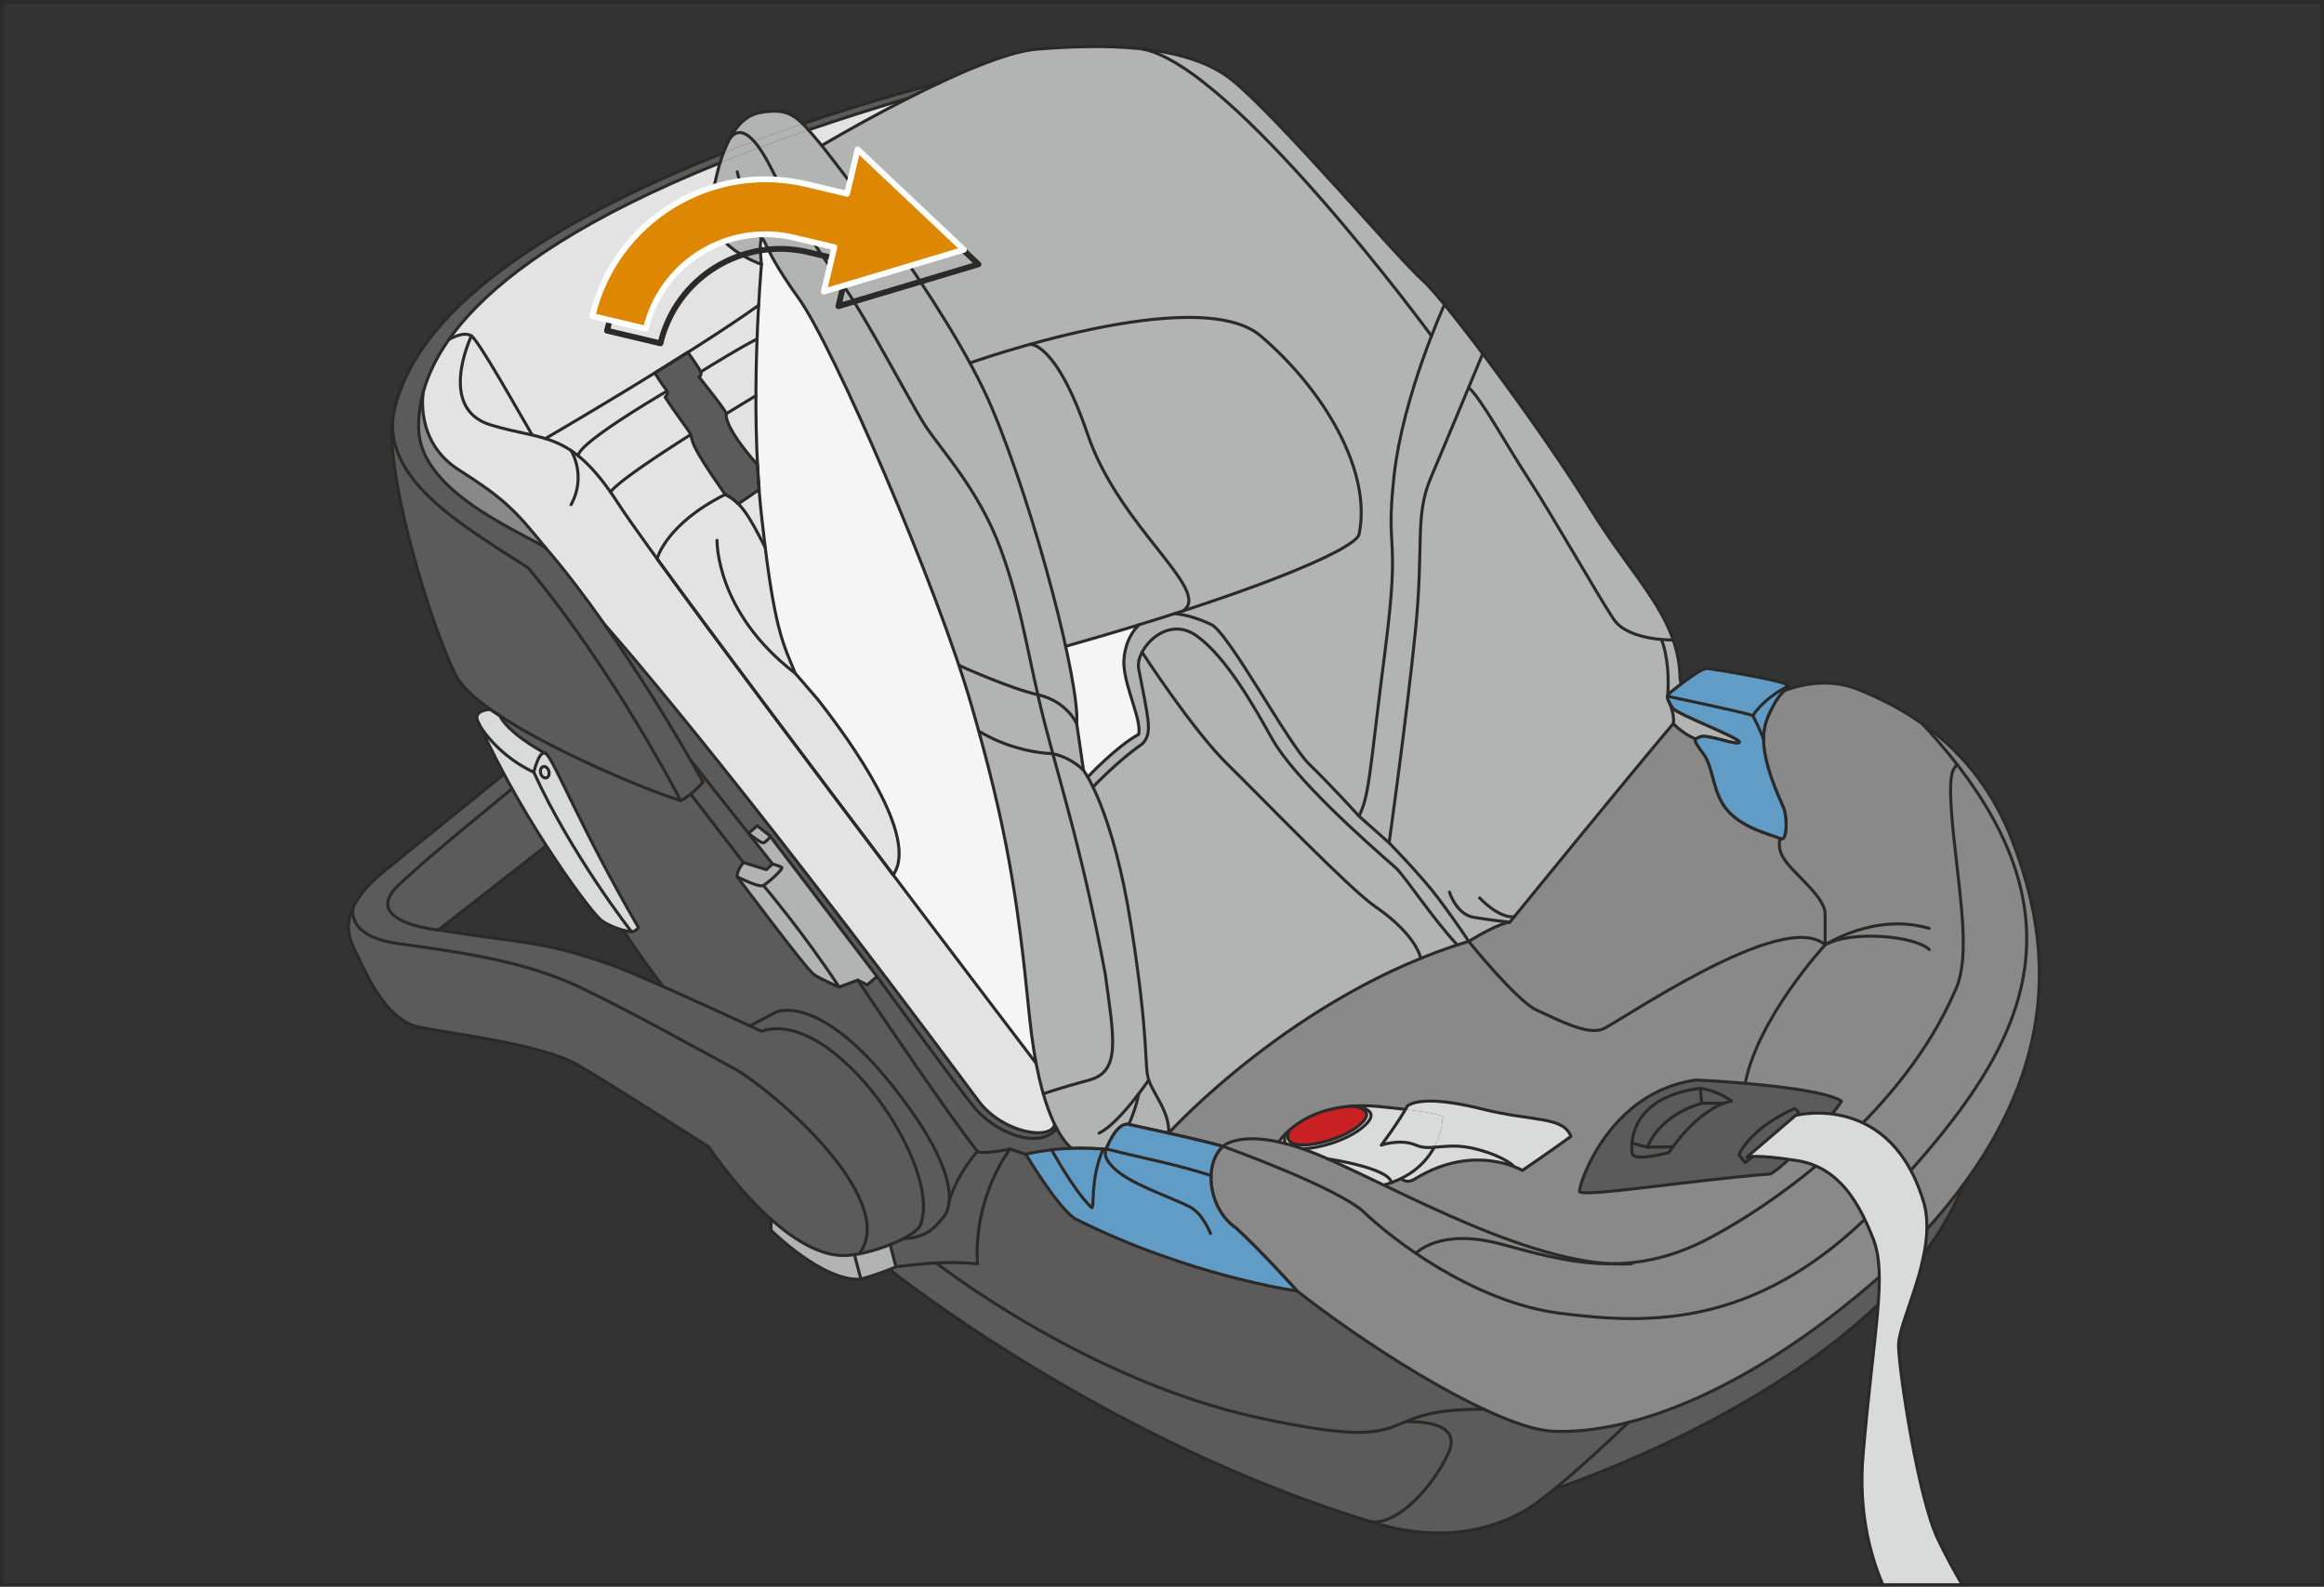<?xml version="1.0" encoding="UTF-8"?>
<!DOCTYPE svg PUBLIC "-//W3C//DTD SVG 1.1//EN" "http://www.w3.org/Graphics/SVG/1.1/DTD/svg11.dtd">
<!-- Creator: CorelDRAW 2018 (64-Bit) -->
<svg xmlns="http://www.w3.org/2000/svg" xml:space="preserve" width="58.681mm" height="40.056mm" version="1.1" style="shape-rendering:geometricPrecision; text-rendering:geometricPrecision; image-rendering:optimizeQuality; fill-rule:evenodd; clip-rule:evenodd"
viewBox="0 0 2831.5 1932.8"
 xmlns:xlink="http://www.w3.org/1999/xlink">
 <rect x="0" y="0" width="2831.5" height="1932.8" fill="#333333" stroke="none"/>
 <defs>
  <style type="text/css">
   <![CDATA[
    .str5 {stroke:#2B2A29;stroke-width:4.02;stroke-miterlimit:4}
    .str4 {stroke:#2B2A29;stroke-width:3.68;stroke-miterlimit:4}
    .str2 {stroke:#FEFEFE;stroke-width:7.12;stroke-linecap:round;stroke-linejoin:round;stroke-miterlimit:10}
    .str1 {stroke:#2B2A29;stroke-width:7.12;stroke-linecap:round;stroke-linejoin:round;stroke-miterlimit:10}
    .str0 {stroke:#2B2A29;stroke-width:3.68;stroke-linecap:round;stroke-linejoin:round;stroke-miterlimit:10}
    .str3 {stroke:#2B2A29;stroke-width:3.68;stroke-linecap:round;stroke-linejoin:round;stroke-miterlimit:4}
    .fil8 {fill:none;fill-rule:nonzero}
    .fil6 {fill:whitesmoke;fill-rule:nonzero}
    .fil7 {fill:#E3E3E3;fill-rule:nonzero}
    .fil2 {fill:#D9DADA;fill-rule:nonzero}
    .fil4 {fill:#B2B3B3;fill-rule:nonzero}
    .fil1 {fill:#898989;fill-rule:nonzero}
    .fil0 {fill:#5B5B5B;fill-rule:nonzero}
    .fil5 {fill:#C92123;fill-rule:nonzero}
    .fil3 {fill:#619CC7;fill-rule:nonzero}
    .fil9 {fill:#DE8703;fill-rule:nonzero}
   ]]>
  </style>
 </defs>
 <g id="Слой_x0020_1">
  <path class="fil0" d="M927.69 1256.29c88.93,-29.67 222.89,167.18 193.26,237.12 -7.11,13.04 -52.19,32 -84.19,35.56 -79.43,10.67 -173.09,-131.62 -173.09,-131.62 0,0 -119.77,-77.04 -161.28,-100.75 -41.47,-23.73 -147.01,-36.75 -190.87,-45.08 -43.85,-8.29 -68.79,-73.48 -80.63,-97.21 -11.85,-23.73 -10.67,-54.53 37.96,-93.66 41.85,-33.72 139.96,-113.11 166.39,-134.49 0.88,1.64 1.82,3.3 2.74,4.99 0.82,1.48 1.63,3.01 2.49,4.55 0.61,1.07 1.21,2.18 1.82,3.27 1.21,2.21 2.49,4.49 3.76,6.79 1.79,3.21 3.59,6.49 5.48,9.82 10.14,18.15 21.58,38.2 33.89,59.22 -45.25,35.15 -85.11,66.75 -151.38,118.17 107.63,17.04 127.63,12.96 212.39,43.19 11.46,4.09 33.04,13.23 60.12,25.11 34.71,15.31 78.42,35.22 121.15,55.04z"/>
  <path class="fil0" d="M1145.57 100.57c-13.09,6.11 -26.15,12.53 -38.75,18.93 -43.68,12.94 -84.19,25.89 -121.79,38.8 -2.42,-2.73 -4.77,-5.23 -7,-7.42 79.07,-26.96 142.92,-44.01 167.54,-50.3z"/>
  <path class="fil1" d="M2451.9 1024.48c38.13,99.7 67.8,245.76 -59.91,418.92 0,0.03 -0.03,0.03 -0.03,0.07 -13.06,17.72 -27.78,35.71 -44.36,53.99 0.26,-10.32 -0.6,-20.46 -3.02,-30.13 -4.59,-15.97 -10.18,-29.74 -16.51,-41.52 125.84,-141.81 214.56,-291 56.24,-494.74 -12.56,-16.15 -26.64,-32.63 -42.4,-49.48l0.03 -0.03c40.41,28.63 83.17,72.84 109.95,142.92z"/>
  <path class="fil2" d="M2294.04 1930.79c-16.69,-39.1 -29.81,-92.24 -24.16,-158.15 7.15,-83.24 15.34,-141.03 18.47,-183.47 0.92,-12.43 1.41,-23.52 1.31,-33.58 21.45,-19.63 40.69,-39.02 57.95,-58.12 -0.22,9.67 -1.43,19.56 -3.3,29.37 -8.72,46.32 -31.56,91.56 -31.14,113.01 0.58,30.81 23.7,183.77 47.43,234.18 9.21,19.58 20.2,39.6 30.22,56.76l-96.78 0z"/>
  <path class="fil1" d="M2384.31 931.08c158.33,203.74 69.6,352.93 -56.24,494.76 -16.32,-30.45 -37.45,-47.99 -58.37,-57.87 45.11,-45.96 85.19,-99.34 110.95,-157.97 20.24,-39.34 8.98,-104.01 0,-187.96 -9,-83.97 -1.24,-82.66 3.66,-90.95z"/>
  <path class="fil1" d="M2148.59 900.31l0 -0.03c0,-17.53 5.62,-28.75 11.66,-40.22 2.04,-3.85 3.99,-7.01 5.87,-9.65 0.26,-0.39 0.55,-0.75 0.78,-1.1 0.26,-0.34 0.55,-0.7 0.79,-1.02 0.51,-0.68 0.98,-1.31 1.5,-1.93 0.75,-0.88 1.45,-1.66 2.09,-2.42 0.75,-0.82 1.46,-1.56 2.11,-2.21 11.2,-4.55 50.96,-18.22 91.15,-1.64 19.91,8.22 48.05,20.79 77.4,41.48l-0.03 0.03c15.76,16.85 29.84,33.33 42.4,49.49 -4.9,8.27 -12.66,6.96 -3.66,90.95 9,83.94 20.24,148.6 0,187.94 -25.76,58.62 -65.85,112.02 -110.95,157.97 -13.04,-6.18 -26.01,-9.38 -37.6,-10.85 5.52,-6.65 9.62,-12.17 11.46,-15.64 -13.72,-9.72 -64.65,-17.07 -117.2,-21.67 15.35,-79.95 97.29,-168.64 97.29,-168.64l0 -38.35c0,-17.77 -30.83,-42.67 -45.67,-60.47 -14.83,-17.79 -8.92,-30.76 -8.92,-30.76 9.35,4.68 8.17,-29.85 3.47,-38.64 -17.89,-39.34 -23.93,-64.41 -23.93,-82.63z"/>
  <path class="fil0" d="M2391.96 1443.48c-11.66,29.41 -27.95,57.26 -47.66,83.38 1.89,-9.82 3.1,-19.72 3.31,-29.38 16.58,-18.28 31.3,-36.28 44.36,-53.99z"/>
  <path class="fil2" d="M2344.58 1467.34c2.42,9.67 3.27,19.81 3.03,30.13 -17.26,19.1 -36.5,38.49 -57.95,58.13 -0.15,-18.43 -2.28,-33.31 -7.33,-46.18 -3.17,-8.07 -6.57,-16.12 -10.32,-23.94 8.82,-8.51 17.72,-17.53 26.61,-27.18 9.96,-10.77 19.81,-21.59 29.45,-32.48 6.35,11.78 11.93,25.55 16.51,41.52z"/>
  <path class="fil2" d="M2328.08 1425.83c-9.65,10.88 -19.49,21.7 -29.45,32.48 -8.9,9.64 -17.79,18.67 -26.62,27.17 -13.37,-27.85 -31.35,-52.78 -59.53,-64.97 19.46,-16.15 38.76,-33.72 57.23,-52.55 20.92,9.89 42.03,27.42 58.37,57.87z"/>
  <path class="fil0" d="M2289.66 1555.59c0.11,10.06 -0.39,21.16 -1.31,33.56 -151.69,144.9 -389.97,223.51 -394.6,224.99 41.23,-33.6 90.29,-81.38 90.29,-81.38 88.47,-22.54 194.5,-79.92 303.63,-175.32 0.68,-0.61 1.34,-1.21 1.99,-1.85z"/>
  <path class="fil1" d="M2289.66 1555.59c-0.65,0.65 -1.31,1.24 -1.99,1.85 -109.13,95.4 -215.16,152.78 -303.63,175.32 -33.59,8.58 -64.63,12.14 -92.38,10.82 -20.56,-0.97 -49.98,-11 -83.8,-26.82l-0.03 0c-18.03,-8.46 -37.36,-18.57 -57.25,-29.81 -57.19,-32.38 -119.26,-74.36 -170.23,-114.22 0,0 -42.33,-47.31 -74.35,-76.65 -20.63,-13.94 -31.48,-40.48 -30.52,-64.02 0.55,-14.03 5.24,-26.96 14.52,-35.58 0,0 141.18,50.57 172.62,80.92 11.99,11.56 33.99,30.16 62.54,49.52 46.24,31.37 109.66,64.61 175.67,72.94 100.41,12.72 230.72,20.43 371.17,-114.39 3.74,7.83 7.17,15.87 10.32,23.95 5.06,12.87 7.18,27.73 7.33,46.17z"/>
  <path class="fil1" d="M1962.95 1539.58c36.92,-0.18 76.16,-8.22 118.8,-30.74 39.36,-20.77 85.56,-50.83 130.74,-88.35 28.17,12.21 46.16,37.13 59.54,64.98 -140.47,134.82 -270.76,127.11 -371.19,114.41 -66.01,-8.32 -129.44,-41.58 -175.67,-72.96 0,0 28.47,-31.53 103.78,-11.31 42.44,11.41 86.3,24.21 134,23.97z"/>
  <path class="fil2" d="M2269.71 1367.96c-18.47,18.81 -37.77,36.38 -57.23,52.53 -6.91,-2.98 -14.42,-5.19 -22.63,-6.5 -3.71,-0.61 -7.2,-1.11 -10.47,-1.57 17.4,-16 39.23,-39.01 52.72,-55.32 11.6,1.46 24.55,4.67 37.6,10.86z"/>
  <path class="fil0" d="M2243.56 1341.46c-1.86,3.49 -5.94,8.98 -11.46,15.64 -18.32,-2.35 -33.3,-0.43 -40.19,0.82 -0.78,-2.42 -2.49,-6.21 -5.62,-7.39 -55.88,25.14 -67.6,56.34 -67.6,56.34l7.66 9.46 8.82 -7.5c6.93,-0.29 20.17,0.1 44.21,3.59 -9.58,8.85 -17.87,15.54 -22.59,17.77 -90.76,6.77 -232.1,29.43 -232.34,21.11 -0.32,-10.18 36.31,-120.91 141.75,-135.6 18.9,0.92 39.66,2.28 60.16,4.09 52.53,4.59 103.48,11.97 117.2,21.67zm-255.25 51.08c-0.61,7.15 0.17,11.83 0.17,11.83 0.32,10.08 29.25,3.39 44.51,0 1.77,-2.55 3.56,-5.04 5.29,-7.39 26.18,-35.35 49.59,-48.28 62.07,-52.97 6.02,-2.23 9.5,-2.55 9.5,-2.55 0,0 -15.73,-12.38 -38.2,-15.76 -69.3,9.07 -81.68,47.2 -83.34,66.84z"/>
  <path class="fil1" d="M2223.64 1112.81l0 38.36c-50.96,-45.86 -252.54,95.65 -271.51,102.76 -19,7.11 -54.57,-11.88 -79.46,-23.17 -24.9,-11.27 -83.24,-83.97 -83.24,-83.97 38.2,-23.31 50.05,-23.31 50.05,-23.31 0,0 1.93,-2.35 5.38,-6.59 26.55,-32.61 144.91,-177.63 193.75,-235.3 14.3,14.23 27.59,18.72 27.59,18.72 -2.02,2.03 0.15,5.53 9.18,17.89 13.48,18.35 10.54,48.94 30.81,70.61 20.28,21.65 53.47,28.09 62.85,32.75 0,0 -5.89,12.98 8.94,30.78 14.83,17.77 45.67,42.67 45.67,60.46z"/>
  <path class="fil2" d="M2191.91 1357.93c6.9,-1.24 21.88,-3.17 40.19,-0.82 -13.47,16.29 -35.33,39.31 -52.72,55.31 -24.03,-3.47 -37.26,-3.87 -44.21,-3.59l57.3 -48.77c0,0 -0.17,-0.89 -0.56,-2.13z"/>
  <path class="fil1" d="M1648.86 1347.39c-0.68,0 -1.36,0.07 -2.03,0.11l-0.07 0c-0.12,0 -0.26,0.03 -0.39,0.03 -2.18,0.15 -4.3,0.36 -6.36,0.61 -5.31,0.56 -10.34,1.41 -15.02,2.42 -0.82,0.17 -1.63,0.36 -2.45,0.56 -0.9,0.19 -1.79,0.39 -2.67,0.65 -1.79,0.42 -3.49,0.92 -5.15,1.43 -2.96,0.85 -5.8,1.77 -8.46,2.81 -0.87,0.3 -1.72,0.63 -2.53,0.95 -0.29,0.1 -0.53,0.22 -0.82,0.32 -1.39,0.56 -2.74,1.14 -4.05,1.74 -0.79,0.32 -1.53,0.68 -2.28,1.04 -0.78,0.36 -1.53,0.71 -2.28,1.1 -0.75,0.36 -1.45,0.75 -2.16,1.09 -1.43,0.75 -2.77,1.5 -4.1,2.28 -0.67,0.36 -1.31,0.75 -1.94,1.14 -2.54,1.53 -4.89,3.1 -7.05,4.67 -0.56,0.39 -1.1,0.78 -1.6,1.17 -2.61,1.93 -4.92,3.8 -6.93,5.66 -1.26,1.1 -2.44,2.21 -3.45,3.27 -6.26,6.2 -9,10.77 -9,10.77 -51.26,-11.3 -68.06,5.28 -68.06,5.28 -22.08,-5.94 -45.81,-11.49 -66.22,-16.05 0,0 126.53,-139.4 307.33,-212.99 14.52,-5.91 29.35,-11.39 44.5,-16.3 4.59,-1.52 9.23,-2.98 13.84,-4.38 0,0 58.33,72.72 83.24,83.99 24.91,11.29 60.47,30.27 79.46,23.15 18.96,-7.12 220.54,-148.61 271.51,-102.76 0,0 -81.91,88.68 -97.28,168.64 -20.5,-1.8 -41.26,-3.17 -60.14,-4.08 -105.44,14.69 -142.07,125.42 -141.76,135.6 0.26,8.32 141.57,-14.33 232.36,-21.09 4.7,-2.25 12.99,-8.94 22.57,-17.79 3.29,0.46 6.77,0.95 10.47,1.56 8.22,1.31 15.73,3.52 22.62,6.5 -45.18,37.53 -91.38,67.6 -130.72,88.36 -42.66,22.52 -81.87,30.56 -118.82,30.73 -85.5,-4.8 -192.11,-55.21 -277.02,-95.9 3.23,-0.92 6.37,-1.91 9.33,-2.98 4.38,-1.56 8.43,-3.3 12.21,-5.19 0,0 5.16,8.1 17.7,0 53.99,-32.8 100.14,-21.77 119.7,-14.26 6.47,2.49 10.03,4.59 10.03,4.59 0,0 33.23,-22.52 59.12,-41.45 -9.64,-24.82 -46.06,-17.85 -107.5,-33.14 -61.44,-15.34 -83.22,-9.62 -91.51,-4.21 -0.8,1.47 -1.64,2.96 -2.57,4.48 -8.85,-1.06 -19.35,-2.2 -31.83,-3.44 -11.52,-1.14 -22.09,-1.3 -31.73,-0.69z"/>
  <path class="fil2" d="M2192.48 1360.06l-57.3 48.77c-5.25,0.26 -6.88,0.85 -6.88,0.85l59.51 -50.9c0,0 1.46,-0.39 4.1,-0.85 0.39,1.24 0.56,2.13 0.56,2.13z"/>
  <path class="fil0" d="M2186.29 1350.53c3.13,1.18 4.83,4.99 5.62,7.41 -2.62,0.46 -4.09,0.85 -4.09,0.85l-59.51 50.9c0,0 1.64,-0.59 6.86,-0.85l-8.82 7.51 -7.64 -9.47c0,0 11.7,-31.2 67.58,-56.34z"/>
  <path class="fil3" d="M2174.87 833.15c2.16,1.24 3.1,2.09 3.1,3.03 -30.84,15.9 -42.3,35.56 -42.3,35.56 -8.79,-3.49 -103.82,-23.51 -103.82,-23.51 0,-0.1 0,-0.17 0.03,-0.29 0.32,-1.27 1.09,-2.52 2.52,-3.69 0,0 0.32,-0.26 0.88,-0.75 0.22,-0.14 0.43,-0.32 0.68,-0.53 0.43,-0.36 0.92,-0.75 1.5,-1.21 0.27,-0.22 0.56,-0.46 0.88,-0.71 0.56,-0.46 1.18,-0.92 1.86,-1.47 0.42,-0.32 0.85,-0.63 1.27,-0.98 0.04,-0.04 0.07,-0.07 0.11,-0.12 0.97,-0.7 1.99,-1.52 3.06,-2.38 1.07,-0.85 2.21,-1.7 3.39,-2.59 11.37,-8.71 26.52,-19.46 31.44,-19.1 8.21,0.59 86.75,13.68 95.4,18.74z"/>
  <path class="fil3" d="M2177.98 836.17c0,1.28 -1.77,2.71 -4.6,5.55 -0.63,0.65 -1.35,1.38 -2.09,2.21 -0.68,0.73 -1.35,1.52 -2.09,2.42 -0.49,0.59 -1,1.24 -1.5,1.91 -0.29,0.36 -0.53,0.68 -0.78,1.04 -0.29,0.36 -0.53,0.71 -0.79,1.1 -1.89,2.62 -3.85,5.79 -5.87,9.64 -6.04,11.49 -11.66,22.69 -11.66,40.24 -0.32,-0.9 -6.11,-15.47 -12.92,-28.53 0,0 11.46,-19.68 42.3,-35.58z"/>
  <path class="fil3" d="M2172.53 982.94c4.7,8.79 5.87,43.33 -3.49,38.63 -9.38,-4.65 -42.57,-11.1 -62.84,-32.75 -20.28,-21.67 -17.33,-52.26 -30.81,-70.61 -9.04,-12.34 -11.2,-15.87 -9.17,-17.89 1,-1 2.98,-1.66 5.65,-2.81 8.22,-3.49 48.02,12.31 47.43,6.44 -0.58,-5.84 -76.67,-33.94 -81.35,-41.55 -1.82,-2.95 -3.59,-5.66 -4.8,-8.11 -0.12,-0.22 -0.14,-0.32 -0.14,-0.32 -0.97,-2.06 -1.48,-3.95 -1.16,-5.72 0,0 95.05,20.02 103.84,23.51 6.79,13.06 12.59,27.62 12.92,28.53l0 0.03c0,18.22 6.05,43.29 23.93,82.63z"/>
  <path class="fil3" d="M2167.69 848.27c-0.24,0.32 -0.53,0.68 -0.79,1.04 0.26,-0.36 0.51,-0.68 0.79,-1.04z"/>
  <path class="fil3" d="M2166.91 849.3c-0.24,0.36 -0.53,0.72 -0.79,1.11 0.26,-0.39 0.5,-0.75 0.79,-1.11z"/>
  <path class="fil4" d="M2119.28 903.93c0.61,5.87 -39.2,-9.92 -47.41,-6.43 -2.67,1.14 -4.68,1.8 -5.66,2.81 0,0 -13.3,-4.48 -27.61,-18.71 2.21,-10.15 -4.36,-24.97 -5.46,-27.32 1.21,2.45 2.98,5.16 4.8,8.1 4.7,7.62 80.79,35.71 81.35,41.55z"/>
  <path class="fil0" d="M2109.85 1341.46c0,0 -3.49,0.32 -9.5,2.55l-27 0 -1.7 -18.32c22.47,3.39 38.2,15.76 38.2,15.76z"/>
  <path class="fil0" d="M2073.35 1344.02l27 0c-12.48,4.7 -35.88,17.6 -62.06,52.96l-31.31 0.65 -0.03 0c6.5,-15.19 23.47,-40.9 66.41,-53.6z"/>
  <path class="fil0" d="M2071.65 1325.7l1.7 18.32c-42.93,12.7 -59.89,38.42 -66.41,53.6l-18.64 -5.09c1.67,-19.63 14.06,-57.76 83.34,-66.83z"/>
  <path class="fil4" d="M2046.96 827.07c0.85,3 1.11,5.02 1.08,6.44 -1.18,0.88 -2.32,1.75 -3.39,2.6 -1.06,0.82 -2.09,1.64 -3.06,2.38 -0.03,0.03 -0.07,0.07 -0.11,0.1 -0.46,0.32 -0.88,0.69 -1.27,1.01 -0.68,0.53 -1.28,0.98 -1.86,1.44 -0.32,0.26 -0.59,0.5 -0.88,0.72 -0.56,0.46 -1.07,0.85 -1.5,1.21 -0.24,0.22 -0.46,0.39 -0.66,0.53 -0.58,0.51 -0.89,0.75 -0.89,0.75 -1.43,1.17 -2.21,2.42 -2.53,3.71 3.13,-45.01 -7.47,-68.3 -7.47,-68.3l0.03 -0.61c8.39,0.71 14.16,0.61 14.16,0.61 5.09,14.76 8.07,30.27 8.36,47.41z"/>
  <path class="fil3" d="M2041.59 838.48c0.97,-0.75 1.99,-1.56 3.05,-2.38 -1.06,0.85 -2.08,1.67 -3.05,2.38z"/>
  <path class="fil3" d="M2040.2 839.59c0.39,-0.32 0.82,-0.68 1.27,-1 -0.42,0.36 -0.85,0.68 -1.27,1z"/>
  <path class="fil4" d="M1844.85 1116.9c-3.45,4.24 -5.38,6.59 -5.38,6.59 0,0 -11.85,0 -50.05,23.29 0,0 -15.15,-23.29 -36.5,-51.75 -21.34,-28.46 -60.46,-68.2 -60.46,-68.2 0,0 21.35,-152.35 32,-257.89 10.67,-105.49 -1.21,-139.89 18.96,-187.32 11.91,-27.99 31.73,-75.48 45.99,-109.69 17.5,17.17 41.76,63.46 72.57,110.87 30.84,47.43 86.57,145.85 104.37,171.93 12.01,17.6 40.7,22.79 58.08,24.32l-0.03 0.59c0,0 10.61,23.31 7.47,68.3 -0.03,0.12 -0.03,0.19 -0.03,0.29 -0.32,1.79 0.17,3.66 1.14,5.74 0,0 0.03,0.1 0.15,0.3 1.09,2.35 7.68,17.19 5.47,27.32 -48.84,57.67 -167.18,202.69 -193.75,235.3z"/>
  <path class="fil4" d="M2038.6 779.66c0,0 -5.75,0.1 -14.14,-0.61 -17.4,-1.52 -46.08,-6.71 -58.1,-24.33 -17.79,-26.08 -73.52,-124.5 -104.36,-171.91 -30.81,-47.42 -55.07,-93.69 -72.57,-110.87 9.89,-23.76 17.07,-41.09 17.07,-41.09 45.15,60.04 98.72,136.23 130.19,187.53 42.25,68.82 84.49,110.65 101.91,161.27z"/>
  <path class="fil0" d="M2006.98 1397.62l31.31 -0.65c-1.74,2.35 -3.53,4.85 -5.3,7.4 -15.27,3.39 -44.19,10.06 -44.51,0 0,0 -0.78,-4.69 -0.17,-11.85l18.64 5.09 0.03 0z"/>
  <path class="fil3" d="M2035.3 843.5c0.22,-0.14 0.42,-0.32 0.66,-0.53 -0.24,0.2 -0.44,0.39 -0.66,0.53z"/>
  <path class="fil1" d="M1962.95 1539.58c-47.7,0.24 -91.56,-12.56 -134,-23.97 -75.31,-20.22 -103.78,11.31 -103.78,11.31 -28.53,-19.35 -50.56,-37.95 -62.54,-49.5 -31.44,-30.35 -172.62,-80.92 -172.62,-80.92 0,0 16.8,-16.6 68.04,-5.28 2.77,0.6 5.67,1.28 8.61,2.09 5.91,1.52 11.08,3.18 20,6.09 8.14,2.81 16.92,6.18 26.35,10.26 1.57,0.69 3.13,1.37 4.73,2.08l0.03 0c20.14,8.88 43.19,19.98 68.16,31.93 84.91,40.7 191.52,91.11 277.02,95.9z"/>
  <path class="fil0" d="M1984.04 1732.77c0,0 -49.06,47.77 -90.29,81.38 -0.03,0.04 -0.05,0.04 -0.05,0.04 -13.89,11.32 -26.91,20.99 -36.82,26.71 -39.46,22.71 -99.65,37.5 -173.92,16.76 -4.15,-1.21 -8.29,-2.45 -12.41,-3.74 31.95,3.74 74.69,-41.33 94.22,-83.94 19.58,-42.69 -52.63,-37.83 -52.63,-37.83 18.18,-7.58 40.48,-15.68 95.68,-15.39l0.03 0c33.83,15.83 63.24,25.86 83.81,26.81 27.75,1.33 58.81,-2.23 92.38,-10.81z"/>
  <path class="fil2" d="M1806.51 1351.24c61.44,15.3 97.87,8.32 107.5,33.14 -25.91,18.93 -59.12,41.45 -59.12,41.45 0,0 -3.56,-2.09 -10.04,-4.59 0,0 -10.09,-12.02 -46.34,-21.41 -22.45,-5.82 -37.99,-3.1 -51.08,-2.13 10.25,-19.06 10.25,-36.04 10.25,-36.04 0,0 10.61,-3.41 -45.25,-10.13 0.92,-1.53 1.77,-3.03 2.56,-4.5 8.29,-5.39 30.1,-11.13 91.53,4.21z"/>
  <path class="fil2" d="M1798.51 1399.83c36.24,9.39 46.33,21.41 46.33,21.41 -19.56,-7.51 -65.69,-18.54 -119.69,14.26 -12.55,8.1 -17.72,0 -17.72,0 20.63,-10.28 32.77,-24.55 39.99,-37.83 13.09,-0.95 28.63,-3.69 51.08,2.15z"/>
  <path class="fil0" d="M1807.82 1716.76c-55.21,-0.29 -77.5,7.83 -95.68,15.41 -29.45,12.24 -48.19,23.15 -178.21,-4.87 -210.43,-45.37 -393.34,-188.71 -393.34,-188.71l0 -0.03c15.25,-0.75 31.48,-0.68 50.32,1.04 -4.9,-83.24 39.7,-139.81 39.7,-139.81l19.29 6.49c0,0 40.9,68.47 61.37,79.14 138.72,69.4 269.09,87.32 269.09,87.32 50.98,39.89 113.05,81.85 170.24,114.22 19.88,11.23 39.21,21.35 57.23,29.81z"/>
  <path class="fil4" d="M1806.51 430.85c0,0 -7.18,17.33 -17.07,41.09 -14.26,34.22 -34.08,81.69 -45.99,109.69 -20.17,47.41 -8.29,81.81 -18.96,187.32 -10.67,105.54 -32.02,257.89 -32.02,257.89 0,0 -16.59,-14.79 -36.77,-32.7 13.06,-25.01 13.06,-55.63 32.02,-202.64 18.98,-147.06 0,-112.66 10.65,-211.08 6.81,-62.57 29.84,-130.25 45.71,-171.19 9.12,-23.46 15.83,-38.15 15.83,-38.15 13.14,15.98 29.25,36.68 46.61,59.77z"/>
  <path class="fil4" d="M1752.93 1095.02c21.35,28.46 36.5,51.75 36.5,51.75 -4.61,1.39 -9.25,2.86 -13.84,4.38 -30.69,-32.82 -61.79,-81.03 -74.83,-93.79 -39.13,-34.08 -123.97,-109.34 -150.68,-157.05 -21.12,-37.67 -55.63,-99.83 -92.38,-125.88 -27.46,-19.46 -55.56,-0.32 -66.23,20.14 -3.63,6.93 -5.26,14.04 -4.15,19.85 12.58,65.59 17.04,79.04 4.15,92.09 -28.8,19.72 -58.4,50.86 -59.8,52.3 -2.45,-5.09 -4.61,-9.11 -6.38,-12.21 0,0 35.49,-37.7 62.03,-51.93 3.98,-16.61 -16.19,-55.66 -17.96,-84.16 -0.87,-13.81 3.73,-35.39 18.49,-49.4 14.88,-4.56 29.21,-9.07 42.96,-13.48 12.5,0.96 27.25,4.94 44.65,13.04 21.38,9.5 93.69,145.24 119.77,170.43 26.09,25.21 60.47,63.07 60.47,63.07 20.17,17.89 36.78,32.68 36.78,32.68 0,0 39.12,39.73 60.47,68.2z"/>
  <path class="fil0" d="M1712.14 1732.17c0,0 72.21,-4.87 52.65,37.81 -19.54,42.63 -62.3,87.68 -94.24,83.95 -326.96,-99.24 -586.76,-307.34 -586.76,-307.34 5.36,-2.13 7.81,-3.37 7.81,-3.37 16.71,-1.89 32.28,-3.78 48.98,-4.67l0 0.03c0,0 182.91,143.34 393.35,188.71 130,28.02 148.76,17.11 178.21,4.87z"/>
  <path class="fil2" d="M1712.43 1351.53c55.85,6.72 45.25,10.14 45.25,10.14 0,0 0,16.96 -10.25,36.02 -8,0.58 -15.08,0.5 -22.27,-2.62 -18.92,-8.26 -42.18,0 -42.18,0 0,0 18.32,-24.38 29.45,-43.54z"/>
  <path class="fil4" d="M1759.91 371.09c0,0 -6.73,14.69 -15.83,38.13 0,0 -242.16,-329.81 -352.62,-349.62 42.23,4.6 82.18,15.58 110.1,38.28 56.9,46.24 202.75,218.14 231.2,243.05 5.74,5.02 15.2,15.64 27.15,30.16z"/>
  <path class="fil2" d="M1725.16 1395.06c7.18,3.13 14.26,3.2 22.26,2.62 -7.22,13.28 -19.35,27.54 -39.99,37.83 -3.76,1.87 -7.83,3.62 -12.19,5.19 -2.7,-17.76 -75.52,-28.67 -77.48,-28.96l-0.03 0c-1.6,-0.71 -3.17,-1.38 -4.73,-2.06 -9.43,-4.08 -18.21,-7.47 -26.35,-10.28 21.31,-0.22 53.28,-10.35 71.6,-24.55 30.64,-23.69 -5.77,-27.17 -9.38,-27.46 9.64,-0.61 20.19,-0.46 31.73,0.67 12.48,1.26 22.98,2.4 31.83,3.45 -11.13,19.17 -29.45,43.54 -29.45,43.54 0,0 23.25,-8.26 42.18,0z"/>
  <path class="fil4" d="M1145.6 100.57c44.49,-20.88 89.21,-38.38 117.63,-40.65 38.08,-3.03 84.41,-5.12 128.25,-0.32 110.44,19.81 352.6,349.62 352.6,349.62 -15.87,40.94 -38.91,108.64 -45.7,171.2 -10.67,98.42 8.32,64.04 -10.67,211.08 -18.96,147.03 -18.96,177.65 -32.02,202.65 0,0 -34.35,-37.85 -60.46,-63.07 -26.08,-25.19 -98.39,-160.93 -119.77,-170.43 -17.4,-8.1 -32.16,-12.09 -44.63,-13.06 3.62,-1.12 7.18,-2.3 10.71,-3.44 130.71,-42.47 207.91,-77.36 214.15,-92.6 16.62,-77.04 -42.67,-176.64 -119.71,-242.33 -51.7,-44.04 -193.32,-14.2 -281.06,10.25l-0.01 0c-42.13,11.73 -71.83,22.23 -73.15,22.72 -65.72,-120.98 -180.56,-264.9 -180.56,-264.9 0,0 48.31,-28.73 105.66,-57.79 12.58,-6.4 25.64,-12.82 38.73,-18.93l0.03 0z"/>
  <path class="fil4" d="M1700.75 1057.35c13.05,12.77 44.14,60.98 74.84,93.79 -15.17,4.92 -29.99,10.4 -44.51,16.29 -5.19,-18.88 -24.39,-41.57 -55.83,-63.24 -31.41,-21.62 -136.95,-131.29 -179.64,-173.12 -42.67,-41.81 -104.14,-136.52 -104.14,-136.52 10.67,-20.46 38.78,-39.59 66.24,-20.14 36.73,26.04 71.24,88.21 92.38,125.88 26.71,47.7 111.53,122.97 150.67,157.05z"/>
  <path class="fil4" d="M1675.25 1104.2c31.44,21.67 50.64,44.36 55.85,63.23 -180.81,73.61 -307.34,213.01 -307.34,213.01 1.66,-25.21 -18.25,-47.1 -24.19,-64.74 -5.91,-17.63 1.21,-44 -21.33,-187.5 -14.42,-91.83 -34.2,-143.84 -46.57,-169.37l0 -0.03c1.38,-1.43 30.98,-32.6 59.8,-52.3 12.87,-13.06 8.43,-26.51 -4.17,-92.09 -1.09,-5.8 0.55,-12.92 4.17,-19.85 0,0 61.47,94.71 104.14,136.52 42.69,41.83 148.23,151.48 179.64,173.12z"/>
  <path class="fil2" d="M1695.24 1440.7c-2.94,1.07 -6.09,2.06 -9.31,3 -24.99,-11.97 -48.02,-23.06 -68.16,-31.95 1.96,0.29 74.76,11.2 77.47,28.96z"/>
  <path class="fil5" d="M1665.11 1357.86c0,-0.29 -0.05,-0.56 -0.07,-0.85 0.02,0.29 0.07,0.56 0.07,0.85z"/>
  <path class="fil5" d="M1665.04 1357c0.04,0.29 0.07,0.56 0.07,0.85 0,3.52 -2.95,8.29 -11.1,14.59 -29.38,22.73 -97.07,34.01 -83.24,5.09l-0.28 -0.36c2.03,-1.86 4.34,-3.74 6.93,-5.65 0.49,-0.39 1.04,-0.79 1.6,-1.18 2.18,-1.56 4.53,-3.13 7.04,-4.66 0.63,-0.39 1.28,-0.75 1.96,-1.14 1.31,-0.78 2.67,-1.53 4.08,-2.28 0.72,-0.34 1.43,-0.72 2.18,-1.09 0.73,-0.39 1.48,-0.75 2.26,-1.11 0.75,-0.36 1.5,-0.68 2.28,-1.04 1.31,-0.59 2.67,-1.17 4.05,-1.74 0.29,-0.1 0.54,-0.22 0.82,-0.32 0.82,-0.32 1.67,-0.63 2.54,-0.95 2.67,-1.04 5.52,-1.96 8.46,-2.81 1.67,-0.51 3.39,-0.97 5.16,-1.43 0.88,-0.25 1.79,-0.46 2.67,-0.65 0.82,-0.2 1.63,-0.39 2.45,-0.56 4.69,-1 9.72,-1.86 15.01,-2.42 2.09,-0.26 4.22,-0.46 6.36,-0.61 0.14,0 0.28,-0.03 0.4,-0.03l0.07 0c0.32,0.03 0.71,0.1 1.17,0.14 0.29,0.05 0.61,0.12 0.92,0.15 2.88,0.42 6.94,1.28 10.24,2.84 0.26,0.1 0.5,0.26 0.72,0.36 0.92,0.46 1.73,1 2.49,1.64 0.22,0.15 0.36,0.29 0.53,0.46 0.51,0.49 0.97,1 1.29,1.57 0.14,0.18 0.24,0.39 0.32,0.58 0.17,0.36 0.28,0.69 0.42,1.1 0.03,0.2 0.07,0.44 0.1,0.66z"/>
  <path class="fil2" d="M1665.11 1357.86c0,-0.29 -0.05,-0.56 -0.07,-0.85 -0.03,-0.22 -0.07,-0.46 -0.12,-0.68 -0.14,-0.39 -0.24,-0.75 -0.42,-1.09 -0.07,-0.19 -0.17,-0.41 -0.32,-0.58 -0.32,-0.56 -0.77,-1.07 -1.27,-1.56 -0.14,-0.17 -0.32,-0.32 -0.53,-0.46 -0.75,-0.65 -1.56,-1.18 -2.5,-1.64 -0.24,-0.15 -0.46,-0.26 -0.7,-0.36 -3.32,-1.57 -7.37,-2.42 -10.25,-2.84 -0.32,-0.03 -0.63,-0.11 -0.94,-0.15 -0.44,-0.03 -0.85,-0.1 -1.16,-0.14 0.69,-0.03 1.35,-0.1 2.03,-0.1 3.63,0.28 40.02,3.76 9.38,27.46 -18.3,14.2 -50.28,24.32 -71.6,24.55 -7.15,-2.45 -13.81,-4.48 -20,-6.08 -2.16,-3.03 -2.26,-7.27 0.41,-12.88 1.02,-1.07 2.2,-2.18 3.44,-3.27l0.29 0.36c-13.84,28.9 53.86,17.63 83.24,-5.09 8.15,-6.3 11.1,-11.06 11.1,-14.59z"/>
  <path class="fil5" d="M1665.04 1357c-0.03,-0.22 -0.07,-0.46 -0.1,-0.66 0.03,0.2 0.07,0.44 0.1,0.66z"/>
  <path class="fil4" d="M1535.96 409.22c77.04,65.71 136.35,165.3 119.73,242.35 -6.26,15.22 -83.46,50.12 -214.18,92.59 35.97,-24.79 -77.5,-100.88 -116.25,-214.7 -37.91,-111.41 -69.04,-110.08 -70.35,-109.98 87.72,-24.44 229.36,-54.28 281.04,-10.25z"/>
  <path class="fil5" d="M1640 1348.14c2.06,-0.26 4.2,-0.46 6.36,-0.61 -2.13,0.15 -4.27,0.36 -6.36,0.61z"/>
  <path class="fil5" d="M1624.99 1350.56c-0.82,0.17 -1.64,0.36 -2.45,0.56 0.82,-0.21 1.64,-0.39 2.45,-0.56z"/>
  <path class="fil2" d="M1567.05 1380.44c-2.67,5.62 -2.57,9.86 -0.39,12.87 -2.94,-0.82 -5.84,-1.48 -8.61,-2.09 0,0 2.74,-4.58 9,-10.77z"/>
  <path class="fil3" d="M1347.71 1400.04c0,0 0.03,-0.07 0.07,-0.17 1.31,0.14 6.13,1.12 21.74,5.04 26.67,6.69 64.28,13.81 105.93,27.15l0.03 0c-0.96,23.54 9.89,50.08 30.52,64.02 32.02,29.35 74.34,76.65 74.34,76.65 0,0 -130.36,-17.93 -269.09,-87.33 -20.44,-10.67 -61.37,-79.13 -61.37,-79.13 0,0 6.26,-2.35 31.39,-5.58 0,0 26.85,49.58 48.65,70.49 4.01,2.25 -2.23,-34.74 14.23,-71.39 2.28,0.15 3.56,0.25 3.56,0.25z"/>
  <path class="fil3" d="M1490 1396.49c-9.28,8.61 -13.98,21.55 -14.52,35.58l-0.03 0c-41.65,-13.35 -79.24,-20.46 -105.93,-27.15 -15.61,-3.92 -20.41,-4.9 -21.72,-5.04 0.95,-2.54 12.97,-33.41 27.49,-30.03 7.9,1.85 26.22,5.62 48.48,10.6 20.43,4.55 44.14,10.09 66.24,16.04z"/>
  <path class="fil4" d="M1387.84 761.08c-27.95,8.58 -57.84,17.37 -89.5,26.28 -18.81,-85.5 -54.32,-205.99 -89.62,-289.93 -7.3,-17.4 -16.51,-36.04 -26.96,-55.25 1.31,-0.49 31.02,-10.98 73.13,-22.73l0.03 0c1.31,-0.1 32.45,-1.41 70.35,109.98 38.74,113.83 152.21,189.92 116.25,214.7 -3.52,1.14 -7.08,2.32 -10.71,3.45 -13.75,4.41 -28.1,8.94 -42.96,13.48z"/>
  <path class="fil4" d="M1399.57 1315.7c5.94,17.64 25.86,39.53 24.19,64.74 -22.26,-4.97 -40.58,-8.75 -48.48,-10.61 10.06,-22.79 12.02,-37.23 12.02,-37.23 7.4,-9.68 12.27,-16.9 12.27,-16.9z"/>
  <path class="fil4" d="M1387.3 1332.6c0,0 -1.95,14.43 -12.01,37.25 -14.52,-3.39 -26.54,27.49 -27.51,30.03 -0.92,-0.15 -0.07,0.17 -0.07,0.17 0,0 -1.28,-0.1 -3.56,-0.26 -6.14,-0.42 -19.73,-1.14 -35.46,-0.85 -0.97,0 -1.93,0 -2.88,0.03 -3.81,-2.95 -10.64,-9.77 -18.28,-24.16 -0.87,-1.57 -1.72,-3.24 -2.57,-4.97 -4.55,-9.43 -9.31,-21.55 -13.84,-37.25 0,0 17,-6.37 56.14,-16.9 39.12,-10.52 29.62,-52.31 19.3,-129.37 -23.29,-124.1 -44.67,-197.63 -63.83,-268.12 23.19,4.9 37.42,20.3 37.42,20.3 0,0 1.93,2.49 5.12,8.07 1.77,3.1 3.95,7.12 6.4,12.21l0 0.03c12.38,25.53 32.16,77.55 46.56,169.39 22.55,143.5 15.44,169.85 21.35,187.49 0,0 -4.87,7.23 -12.28,16.9z"/>
  <path class="fil6" d="M1369.34 810.49c1.77,28.49 21.95,67.54 17.96,84.16 -26.54,14.23 -62.03,51.93 -62.03,51.93 -3.2,-5.58 -5.12,-8.07 -5.12,-8.07l-8.29 -56.92c1.38,-15.9 -3.88,-50.51 -13.52,-94.22 31.66,-8.94 61.54,-17.72 89.5,-26.28 -14.77,14.01 -19.35,35.6 -18.5,49.4z"/>
  <path class="fil4" d="M1346.57 1186.33c10.32,77.04 19.82,118.83 -19.32,129.37 -39.12,10.54 -56.12,16.9 -56.12,16.9 -3.1,-10.71 -6.04,-23.05 -8.78,-37.25 -3.2,-16.9 -6.04,-36.43 -8.29,-59.01 -13.48,-136.45 -26.28,-217.94 -61.69,-345.9 0,0 37.54,25.26 90.36,27.75 19.17,70.51 40.55,144.03 63.85,268.14z"/>
  <path class="fil3" d="M1308.7 1398.94c15.73,-0.29 29.31,0.42 35.46,0.85 -16.46,36.63 -10.2,73.62 -14.23,71.39 -21.79,-20.92 -48.65,-70.51 -48.65,-70.51 1.6,-0.2 3.3,-0.42 5.09,-0.63 7.54,-0.68 15.15,-1 22.33,-1.1z"/>
  <path class="fil4" d="M1311.86 881.6l8.29 56.9c0,0 -14.23,-15.39 -37.42,-20.3 -2.99,-11.03 -5.94,-21.98 -8.84,-33.04 -3.52,-13.52 -6.6,-26.4 -9.5,-38.84l0.05 0c35.52,8 47.4,35.29 47.4,35.29z"/>
  <path class="fil4" d="M1181.74 442.2c10.45,19.2 19.68,37.84 26.96,55.23 35.33,83.95 70.82,204.43 89.64,289.94 9.63,43.71 14.9,78.32 13.52,94.22 0,0 -11.88,-27.27 -47.43,-35.29l-0.03 0c-14.36,-62.95 -22.26,-114.59 -45.02,-176.97 -27.29,-74.69 -75.9,-124.48 -94.23,-154.12 -18.32,-29.64 -70.61,-129.23 -96.67,-166 -26.08,-36.75 -49.81,-67.6 -89.71,-145.85 -5.02,-9.82 -9.65,-17.53 -13.87,-23.51 19.17,-7.18 39.2,-14.36 60.14,-21.55 4.77,5.29 9.99,11.63 16.15,18.98 0,0 114.84,143.92 180.56,264.9z"/>
  <path class="fil0" d="M1305.81 1398.98c0.97,-0.03 1.93,-0.03 2.88,-0.03 -7.18,0.1 -14.79,0.42 -22.34,1.1 -1.79,0.2 -3.49,0.42 -5.09,0.63 -25.11,3.24 -31.37,5.59 -31.37,5.59l-19.27 -6.47c0,0 -33.81,7.08 -39.71,2.91 -39.12,-49.19 -145.9,-208.64 -145.9,-208.64l11.56 5.76 11.95 -10.22c0,0 92.74,127.53 117.63,158.48 24.9,30.91 78.8,53.99 101.39,26.74 7.64,14.36 14.49,21.21 18.28,24.16z"/>
  <path class="fil0" d="M1284.97 1369.84c0.85,1.74 1.7,3.42 2.55,4.98 -22.57,27.24 -76.47,4.15 -101.37,-26.76 -24.9,-30.95 -117.64,-158.46 -117.64,-158.46l-129.75 -170.24 -1.1 -1.43 -15.08 -11.98 -10.64 9.33 -70.39 -89.08 -0.03 -0.03c-20.29,-35.15 -59.17,-100.21 -104.62,-165.05 4.31,4.83 145.1,162.57 455.55,580.42 29.28,38.92 88.18,48.19 92.52,28.31z"/>
  <path class="fil7" d="M705.73 556.34c11.95,9.82 24.44,23.54 38.32,43.35 3.05,4.34 6.15,9 9.35,13.94 8.39,13.02 24.97,36.5 47.21,67.14 5.45,7.46 11.2,15.39 17.26,23.68 2.69,3.66 5.43,7.44 8.26,11.25 4.44,6.07 9.06,12.3 13.79,18.74 2.42,3.3 4.92,6.65 7.44,10.06 4.09,5.55 8.29,11.2 12.56,16.97 1.34,1.89 2.76,3.76 4.18,5.68 2.57,3.45 5.19,6.98 7.8,10.54 1.64,2.2 3.3,4.44 4.94,6.65 0.07,0.03 0.12,0.1 0.15,0.17 4.94,6.65 9.96,13.41 15.03,20.24 1.75,2.28 3.45,4.6 5.16,6.94 5.21,6.93 10.43,13.98 15.76,21.09 7.08,9.47 14.26,19.1 21.56,28.84 8.71,11.68 17.6,23.49 26.54,35.41 0.34,0.46 0.7,0.96 1.06,1.41 5.58,7.44 11.17,14.91 16.78,22.38 0.61,0.77 1.23,1.55 1.82,2.38 3.13,4.19 6.3,8.39 9.46,12.61 1.87,2.5 3.76,4.99 5.62,7.47 1.89,2.53 3.78,5.02 5.65,7.5 3.78,5.02 7.54,9.99 11.32,15.02 2.49,3.3 4.97,6.65 7.51,9.96 1.28,1.66 2.52,3.33 3.76,5.02 5.12,6.79 10.25,13.59 15.33,20.31 2.38,3.17 4.77,6.33 7.12,9.46 3.69,4.9 7.44,9.84 11.1,14.73 10.38,13.72 20.63,27.29 30.66,40.55 95.65,126.56 174.12,229.5 174.12,229.5 2.74,14.2 5.69,26.53 8.79,37.24 4.51,15.7 9.27,27.82 13.84,37.25 -4.34,19.88 -63.26,10.61 -92.53,-28.31 -310.46,-417.85 -451.23,-575.58 -455.54,-580.41 -0.09,-0.07 -0.12,-0.1 -0.12,-0.1 -22.9,-32.7 -47.51,-65.31 -72.31,-94.02 -38.88,-48.21 -52.18,-60.48 -105.86,-94.87 -53.71,-34.4 -42.9,-94.44 -42.9,-94.44 5.24,-19.22 14.76,-40.77 31.3,-64.14 0,0 17.86,-10.74 27.33,-4.34 0,0 -42.47,88.23 23.23,108.38 19.2,5.91 35.52,8.87 50.47,12.31 5.65,1.33 11.1,2.71 16.43,4.38 10.67,3.32 20.92,7.69 31.27,14.59l0.03 0.03c3.06,2.03 6.07,4.24 9.17,6.76 0.26,0.46 0.65,0.65 0.78,0.68z"/>
  <path class="fil4" d="M1273.91 885.15c2.88,11.06 5.84,22.01 8.82,33.04 -52.82,-2.49 -90.34,-27.75 -90.34,-27.75 -2.71,-9.89 -5.6,-20.02 -8.58,-30.47 -4.34,-15.08 -9.56,-31.7 -15.5,-49.45 1.85,0.82 61.11,27.85 96.1,35.78 2.88,12.44 5.98,25.33 9.5,38.84z"/>
  <path class="fil6" d="M1254.05 1236.35c2.25,22.59 5.09,42.11 8.29,59.02 0,0 -78.48,-102.95 -174.12,-229.51 32.31,-45.7 -51.36,-162.24 -91.67,-213.57l-27.68 -32.05c-13.59,-33.53 -23.58,-49.23 -36.57,-153.24l0 -0.03c-1.45,-11.74 -2.98,-24.65 -4.51,-38.81 -1.14,-10.42 -2.14,-20.97 -2.96,-31.61 -0.03,-0.46 -0.07,-0.94 -0.1,-1.39 -0.29,-3.63 -0.53,-7.25 -0.75,-10.93 -0.03,-0.1 -0.03,-0.21 -0.03,-0.34 -0.14,-1.95 -0.29,-3.95 -0.39,-5.91 -0.24,-3.98 -0.46,-8 -0.68,-11.98 0,-0.29 -0.03,-0.58 -0.03,-0.87 -1.41,-28.28 -1.91,-56.48 -1.88,-83.12 0.07,-24.75 0.63,-48.16 1.41,-69.04 0.55,-15.19 1.24,-29.02 1.93,-41.06 1.7,-30.69 3.49,-49.79 3.49,-49.79 0,0 -3.23,-25.82 0,-30.69 3.2,-4.83 3.2,13.72 45.21,71.89 37.64,52.14 143.52,292.67 195.24,447.2l0.04 0.03c5.94,17.74 11.17,34.37 15.5,49.43 3,10.47 5.87,20.6 8.58,30.49 35.39,127.96 48.19,209.45 61.67,345.9z"/>
  <path class="fil4" d="M927.8 291.41c-3.24,4.87 0,30.69 0,30.69 0,0 -68.69,-23.05 -61.4,-72.67 2.49,-17.04 5.94,-34.83 10.9,-51.12 15.22,-6.14 31.08,-12.3 47.6,-18.45 4.22,5.97 8.85,13.69 13.87,23.51 39.9,78.25 63.63,109.1 89.71,145.85 26.06,36.77 78.35,136.37 96.67,166 18.32,29.64 66.95,79.43 94.24,154.12 22.76,62.37 30.66,114.02 45.02,176.97 -35,-7.93 -94.25,-34.96 -96.11,-35.78l-0.03 -0.03c-51.71,-154.51 -157.61,-395.04 -195.24,-447.2 -42.01,-58.15 -42.01,-76.72 -45.21,-71.89z"/>
  <path class="fil0" d="M1190.92 1402.71c5.91,4.15 39.69,-2.91 39.69,-2.91 0,0 -44.6,56.55 -39.69,139.79 -18.85,-1.7 -35.07,-1.79 -50.34,-1.04 -16.71,0.9 -32.26,2.77 -48.97,4.67l-7.08 -26.96c5.79,-2.32 11.27,-4.8 16.15,-7.32 31.25,-0.51 42.51,-19.06 48.72,-26.18 2.18,-2.5 6.42,-8.61 7.12,-20.43l0 -0.03c12.07,-36.14 34.4,-59.58 34.4,-59.58z"/>
  <path class="fil0" d="M1190.92 1402.71c0,0 -22.34,23.44 -34.4,59.58 1.43,-22.09 -9.35,-63.99 -68.47,-138.72 -90.71,-114.73 -142.29,-90.71 -142.29,-90.71l-32.05 16.94c-21.91,-10.18 -47.83,-22.2 -74.41,-34.51 -10.77,-4.99 -21.65,-9.99 -32.41,-14.98 -41.29,-53.54 -85.15,-123.57 -121.47,-185.49 -4.05,-6.91 -7.97,-13.7 -11.82,-20.36 -1.09,-1.89 -2.16,-3.76 -3.23,-5.62 -6.64,-11.6 -12.97,-22.76 -18.84,-33.27 -0.89,-1.56 -1.75,-3.04 -2.61,-4.57 -1.38,-2.57 -2.77,-5.06 -4.15,-7.51 -3.33,-6.05 -6.55,-11.85 -9.53,-17.33 -18.54,-33.75 -30.03,-56.02 -30.56,-57.06 69.44,46.71 188.1,95.48 224.6,106.16 3.91,-1.57 8.2,-4.6 12.24,-7.87 0,0 26.13,34.04 64.23,83.38 0,0 -8.42,10.21 -7.54,17.29 0,0 84.28,112.69 93.13,118.87 8.89,6.23 31.05,15.54 31.05,15.54l22.63 -8.42c0,0 106.78,159.47 145.92,208.66z"/>
  <path class="fil0" d="M1088.05 1323.56c59.12,74.73 69.89,116.64 68.48,138.74l0 0.03c-0.71,11.79 -4.96,17.92 -7.12,20.41 -6.23,7.12 -17.46,25.69 -48.74,26.18 10.13,-5.26 17.7,-10.77 20.28,-15.51 29.64,-69.96 -104.33,-266.77 -193.26,-237.16 -4.44,-2.06 -9.11,-4.22 -13.97,-6.47l32.03 -16.94c0,0 51.58,-24 142.29,90.71z"/>
  <path class="fil7" d="M1106.83 119.5c-57.33,29.06 -105.64,57.81 -105.64,57.81 -6.16,-7.37 -11.39,-13.7 -16.15,-19 37.6,-12.92 78.12,-25.86 121.79,-38.81z"/>
  <path class="fil4" d="M1084.52 1516.25l7.08 26.96c0,0 -2.45,1.24 -7.83,3.37 -6.76,2.67 -18.06,6.81 -34.86,11.74l-7.97 -29.91c1.93,-0.26 3.92,-0.61 5.91,-0.97 12.31,-2.35 25.69,-6.4 37.67,-11.2z"/>
  <path class="fil7" d="M968.89 820.24l27.68 32.05c40.29,51.32 123.96,167.86 91.67,213.56 -10.04,-13.26 -20.27,-26.83 -30.67,-40.55 -3.66,-4.89 -7.35,-9.79 -11.1,-14.73 -2.33,-3.13 -4.71,-6.3 -7.1,-9.46 -5.09,-6.72 -10.22,-13.52 -15.33,-20.31 -1.24,-1.68 -2.49,-3.35 -3.78,-5.02 -2.49,-3.31 -5,-6.66 -7.49,-9.96 -3.78,-5.02 -7.54,-9.99 -11.32,-15.02 -1.89,-2.49 -3.73,-5.02 -5.65,-7.5 -1.86,-2.49 -3.74,-4.97 -5.62,-7.47 -3.13,-4.19 -6.3,-8.42 -9.47,-12.63 -0.61,-0.82 -1.21,-1.6 -1.82,-2.36 -5.62,-7.47 -11.2,-14.94 -16.79,-22.38 -0.36,-0.46 -0.71,-0.96 -1.07,-1.41 -8.92,-11.91 -17.79,-23.73 -26.54,-35.41 -7.28,-9.74 -14.47,-19.39 -21.55,-28.84 -5.29,-7.11 -10.53,-14.16 -15.76,-21.11 -1.7,-2.33 -3.41,-4.65 -5.16,-6.93 -5.09,-6.86 -10.09,-13.58 -15.05,-20.24 -0.03,-0.07 -0.07,-0.14 -0.14,-0.17 -1.64,-2.24 -3.27,-4.46 -4.94,-6.65 -2.61,-3.56 -5.25,-7.08 -7.8,-10.54 -1.43,-1.92 -2.81,-3.79 -4.2,-5.68 -4.26,-5.77 -8.46,-11.42 -12.55,-16.97 -2.54,-3.41 -5.02,-6.76 -7.44,-10.06 -4.73,-6.44 -9.36,-12.67 -13.81,-18.74 -2.81,-3.81 -5.55,-7.59 -8.26,-11.25 -6.04,-8.29 -11.8,-16.22 -17.25,-23.68 0,0 10.13,-41.95 82.98,-78.41 1.18,0.61 2.35,1.21 3.45,1.85 0.53,0.28 1.06,0.6 1.57,0.92 1.09,0.68 2.2,1.38 3.23,2.13 0.53,0.36 1.02,0.75 1.53,1.1 0.49,0.39 0.95,0.75 1.41,1.1 1.63,1.35 3.23,2.81 4.8,4.38 2.64,2.67 5.19,5.72 7.8,9.25 7.22,9.92 14.66,23.73 24.94,43.87l0 0.03c12.99,104 22.98,119.69 36.57,153.24z"/>
  <path class="fil4" d="M938.76 1019.36l129.76 170.24 -11.95 10.21 -11.56 -5.77 -22.63 8.43c-42.59,-65.2 -92.28,-123.77 -92.28,-123.77 5.33,-3.1 25.29,-20.39 22.2,-22.16 -3.1,-1.79 -11.1,-3.98 -11.1,-3.98l-29.24 -37.25c0.9,0.71 15.62,12.59 18.5,11.42 3,-1.18 8.29,-7.37 8.29,-7.37z"/>
  <path class="fil4" d="M1040.95 1528.41l7.97 29.91c-46.23,3.56 -109.49,-59.58 -109.49,-59.58l0 -13.29c29.92,26.64 64.82,47.92 97.32,43.53 1.39,-0.14 2.79,-0.31 4.2,-0.56z"/>
  <path class="fil4" d="M1022.38 1202.48c0,0 -22.16,-9.31 -31.05,-15.54 -8.86,-6.2 -93.13,-118.88 -93.13,-118.88 0,0 26.61,13.77 31.9,10.64 0,0 49.7,58.59 92.28,123.79z"/>
  <path class="fil4" d="M978.03 150.87c2.24,2.21 4.59,4.69 7.01,7.44 -20.95,7.18 -40.99,14.37 -60.16,21.55 -2.18,-3.06 -4.24,-5.62 -6.2,-7.83 20.43,-7.61 40.34,-14.69 59.34,-21.16z"/>
  <path class="fil4" d="M952.31 1056.54c3.1,1.77 -16.85,19.06 -22.2,22.16 -5.29,3.13 -31.9,-10.64 -31.9,-10.64 -0.9,-7.08 7.54,-17.29 7.54,-17.29l27.92 8.65 7.54 -6.86c0,0 8,2.21 11.1,3.98z"/>
  <path class="fil4" d="M926.17 137.18c25.56,-4.44 37.28,-0.72 51.87,13.7 -19,6.47 -38.92,13.55 -59.34,21.16 -14.86,-16.55 -24.44,-10.46 -29.77,-2.81 9.04,-17.04 21.06,-29.27 37.25,-32.05z"/>
  <path class="fil0" d="M911.97 1015.31l29.25 37.25 -7.54 6.86 -27.93 -8.65c-38.1,-49.33 -64.24,-83.38 -64.24,-83.38 8.15,-6.69 15.05,-14.66 15.05,-14.66 0,0 -5.43,-9.92 -15,-26.54l70.39 89.08 0.03 0.03z"/>
  <path class="fil4" d="M937.65 1017.94l1.11 1.43c0,0 -5.31,6.18 -8.29,7.35 -2.88,1.18 -17.6,-10.71 -18.5,-11.42l-0.03 -0.03 10.64 -9.31 15.08 11.98z"/>
  <path class="fil7" d="M927.8 628.16c1.53,14.16 3.04,27.06 4.51,38.81 -10.28,-20.14 -17.7,-33.94 -24.92,-43.87 -2.61,-3.52 -5.16,-6.57 -7.8,-9.24l25.26 -17.33c0.8,10.64 1.8,21.21 2.95,31.63z"/>
  <path class="fil0" d="M924.74 595.15c0.04,0.46 0.07,0.92 0.11,1.38l-25.25 17.33c-1.57,-1.56 -3.17,-3.01 -4.8,-4.37 -0.48,-0.36 -0.97,-0.75 -1.43,-1.11 -0.5,-0.39 -1.02,-0.75 -1.53,-1.09 -1.04,-0.75 -2.13,-1.47 -3.23,-2.15 -0.49,-0.32 -1.04,-0.63 -1.57,-0.92 -1.1,-0.65 -2.28,-1.24 -3.45,-1.86 -45.28,-64.02 -39.19,-64.9 -42.08,-72.92 -1.7,-4.71 -18.74,-26.03 -31.15,-45.67 0,0 4.48,-3.76 2.45,-7.39 -0.14,-0.22 -0.29,-0.46 -0.46,-0.68 -6.4,-8.03 -14.56,-21.38 -14.56,-21.38l2.21 -1.35c12.55,-7.76 25.28,-15.69 37.81,-23.62l0.26 -0.17c0,0 12.2,16.82 15.35,23.22 0.12,0.22 0.22,0.43 0.29,0.65 1.67,4.31 -2.06,6.23 -2.06,6.23 0,0 33.23,41.33 33.23,44.73 -2.38,17.46 36.87,61.01 36.87,61.01l1.1 0.1c0,0.29 0.03,0.58 0.03,0.85 0.22,4 0.44,8.01 0.68,12 0.1,1.99 0.26,3.95 0.39,5.91 0,0.14 0,0.24 0.03,0.34 0.22,3.68 0.46,7.31 0.75,10.93z"/>
  <path class="fil7" d="M927.8 322.11c0,0 -1.77,19.1 -3.49,49.79 -23.44,16.84 -54.17,37.01 -86.26,57.28l-0.26 0.17 -37.81 23.63 -2.21 1.35c-69.21,42.72 -133.32,79.97 -133.32,79.97 -5.33,-1.68 -10.77,-3.06 -16.43,-4.37l0.1 -0.48c-13.97,-23.71 -64.31,-113.81 -73.81,-120.21 -9.46,-6.42 -27.32,4.32 -27.32,4.32 43.94,-62.24 137.27,-137.38 330.29,-215.24 -4.96,16.29 -8.41,34.08 -10.9,51.12 -7.29,49.62 61.4,72.67 61.4,72.67z"/>
  <path class="fil7" d="M922.86 565.12l-1.11 -0.1c0,0 -39.27,-43.54 -36.88,-61.01l36.1 -22.01c-0.03,26.64 0.48,54.85 1.89,83.12z"/>
  <path class="fil7" d="M924.32 371.91c-0.67,12.02 -1.38,25.86 -1.93,41.04 -18.88,9.43 -56.48,32.51 -68.68,40.09 -0.07,-0.2 -0.17,-0.42 -0.29,-0.63 -3.15,-6.4 -15.35,-23.24 -15.35,-23.24 32.09,-20.27 62.81,-40.45 86.25,-57.26z"/>
  <path class="fil7" d="M922.4 412.96c-0.78,20.88 -1.35,44.29 -1.41,69.04l-36.12 22.01c0,-3.41 -33.21,-44.73 -33.21,-44.73 0,0 3.73,-1.93 2.06,-6.23 12.21,-7.58 49.79,-30.66 68.69,-40.09z"/>
  <path class="fil4" d="M918.69 172.03c1.96,2.21 4.02,4.77 6.2,7.83 -16.51,6.14 -32.38,12.3 -47.6,18.45 1.24,-4.09 2.59,-8.07 4.01,-11.95 12.6,-4.97 25.08,-9.74 37.38,-14.33z"/>
  <path class="fil4" d="M888.92 169.22c5.33,-7.64 14.91,-13.74 29.77,2.81 -12.31,4.6 -24.78,9.37 -37.38,14.34 0.71,-1.96 1.5,-3.88 2.28,-5.76 0,0 0.03,-0.07 0.07,-0.22 1.64,-3.88 3.37,-7.61 5.23,-11.14 0,0 0.03,0 0.03,-0.03z"/>
  <path class="fil0" d="M881.31 186.37c-1.41,3.88 -2.77,7.86 -4.02,11.95 -193,77.86 -286.35,153 -330.27,215.25 -16.55,23.35 -26.08,44.92 -31.3,64.12 -4.5,16.39 -5.84,31.08 -5.7,43.75 0.83,74.46 114.12,121.83 154.46,145.56 24.78,28.7 49.4,61.33 72.31,94.02 0,0 0.03,0.03 0.1,0.1 45.47,64.86 84.35,129.92 104.62,165.05l0.03 0.03c9.56,16.61 15.01,26.54 15.01,26.54 0,0 -6.91,7.97 -15.05,14.65 -4.02,3.27 -8.32,6.3 -12.24,7.87 0,0 -80.89,-157.68 -185.68,-283.36 -85.76,-54.88 -172.59,-106.39 -164.76,-183.79 0.2,-1.24 0.42,-2.42 0.66,-3.56 2.47,-12.67 6.32,-25.08 11.43,-37.21 0.03,-0.07 0.08,-0.14 0.12,-0.22 51.62,-122.35 230.85,-217.61 390.28,-280.75z"/>
  <path class="fil7" d="M841.51 529.45c2.88,8.01 -3.2,8.89 42.08,72.92 -72.86,36.46 -82.98,78.39 -82.98,78.39 -22.23,-30.63 -38.81,-54.1 -47.21,-67.12 -3.2,-4.94 -6.3,-9.6 -9.36,-13.94 0,0 -1.48,-7.54 97.47,-70.26z"/>
  <path class="fil7" d="M810.35 483.78c12.41,19.63 29.45,40.94 31.17,45.67 -98.97,62.71 -97.47,70.25 -97.47,70.25 -13.87,-19.81 -26.35,-33.53 -38.32,-43.35 -0.24,-0.26 -0.53,-0.46 -0.78,-0.68 -1.64,-2.81 1.95,-16.43 105.4,-77.96l2.45 -1.33c2.04,3.64 -2.45,7.4 -2.45,7.4z"/>
  <path class="fil7" d="M812.34 475.7c0.17,0.22 0.32,0.46 0.46,0.68l-2.45 1.31c-103.44,61.54 -107.04,75.15 -105.4,77.96 -3.1,-2.52 -6.11,-4.71 -9.17,-6.76l-0.03 -0.03c-10.35,-6.89 -20.6,-11.27 -31.27,-14.57 0,0 64.11,-37.25 133.32,-79.97 0,0 8.15,13.35 14.55,21.38z"/>
  <path class="fil0" d="M643.59 691.9c104.79,125.68 185.68,283.36 185.68,283.36 -36.5,-10.67 -155.16,-59.44 -224.6,-106.14l-0.03 -0.05c-23.08,-15.51 -40.7,-30.79 -48.09,-44.38 -29.09,-53.57 -89.07,-248.97 -77.72,-316.58 -7.83,77.4 79,128.91 164.76,183.79z"/>
  <path class="fil0" d="M673.62 994.47c3.85,6.65 7.76,13.45 11.81,20.34 -45.24,35.12 -85.13,66.73 -151.4,118.17 0,0 -97.21,-9.5 -47.4,-55.73 47.44,-44.07 113.4,-96.19 158.14,-133.75 1.39,2.45 2.77,4.94 4.17,7.49 0.85,1.5 1.74,3.06 2.59,4.59 5.87,10.49 12.21,21.67 18.86,33.26 1.07,1.84 2.13,3.73 3.23,5.62z"/>
  <path class="fil7" d="M648.15 529.45l-0.1 0.46c-14.95,-3.45 -31.27,-6.4 -50.47,-12.31 -65.71,-20.17 -23.23,-108.38 -23.23,-108.38 9.5,6.4 59.83,96.5 73.81,120.23z"/>
  <path class="fil1" d="M515.71 477.7c0,0 -10.81,60.04 42.9,94.44 53.67,34.4 66.98,46.67 105.86,94.86 -40.34,-23.73 -153.63,-71.1 -154.44,-145.56 -0.15,-12.67 1.21,-27.35 5.68,-43.75z"/>
  <path class="fil8 str0" d="M534.04 1132.97c0,0 -97.23,-9.48 -47.42,-55.73 47.46,-44.07 113.42,-96.19 158.17,-133.73"/>
  <path class="fil8 str0" d="M430.93 1103.96c0,0 -13.09,36.12 54.49,45.62 67.58,9.48 149.94,19.87 217.92,51.66 56.7,26.54 135.42,70.45 194.7,102.47 60.46,37.95 195.69,161.71 148.83,223.73"/>
  <path class="fil8 str0" d="M913.73 1249.81l32.03 -16.96c0,0 51.58,-24 142.29,90.71 90.7,114.71 67.58,152.06 61.35,159.18 -6.21,7.11 -17.45,25.68 -48.74,26.18"/>
  <path class="fil8 str0" d="M939.44 1485.43l0 13.33c0,0 63.23,63.14 109.49,59.58 30.24,-8.88 42.67,-15.11 42.67,-15.11l-7.06 -26.98"/>
  <line class="fil8 str0" x1="1048.92" y1="1558.33" x2="1040.97" y2= "1528.44" />
  <path class="fil8 str0" d="M898.19 1068.06c-0.88,-7.1 7.54,-17.29 7.54,-17.29l27.95 8.65 7.54 -6.88 -29.28 -37.27 10.64 -9.31 15.1 11.97 130.85 171.69 -11.99 10.2 -11.52 -5.77 -22.62 8.42c0,0 -22.18,-9.31 -31.05,-15.52 -8.88,-6.2 -93.17,-118.88 -93.17,-118.88z"/>
  <path class="fil8 str0" d="M898.19 1068.06c0,0 26.63,13.75 31.94,10.64 5.33,-3.1 25.29,-20.39 22.18,-22.16 -3.1,-1.79 -11.08,-4 -11.08,-4"/>
  <path class="fil8 str0" d="M930.13 1078.71c0,0 49.69,58.56 92.26,123.77"/>
  <path class="fil8 str0" d="M985.03 158.29c36.67,-12.6 76.11,-25.23 118.56,-37.83"/>
  <path class="fil8 str0" d="M881.3 186.4c-175.37,69.4 -374.61,177.69 -401.8,318.15 -14.23,64.02 47.42,265.6 77.06,320.14 29.66,54.54 224.1,136.35 272.72,150.58 11.85,-4.75 27.27,-22.52 27.27,-22.52 0,0 -94.85,-173.12 -192.08,-285.75 -40.33,-23.72 -153.63,-71.09 -154.45,-145.54 -0.73,-67.03 40.02,-191.13 367.28,-323.12"/>
  <path class="fil8 str0" d="M1145.47 100.61c-24.71,6.3 -88.51,23.32 -167.43,50.25"/>
  <path class="fil8 str0" d="M829.28 975.27c0,0 -80.88,-157.69 -185.68,-283.39 -100.08,-64.02 -201.53,-123.43 -152.59,-224.73"/>
  <path class="fil8 str0" d="M604.64 869.08c0,0 107.91,208.97 202.28,331.29"/>
  <path class="fil8 str0" d="M927.68 1256.27c-76.04,-35.22 -155.11,-70.81 -181.25,-80.14 -84.77,-30.23 -104.78,-26.14 -212.39,-43.17 66.27,-51.42 106.13,-83.03 151.4,-118.15 -19.44,-33.16 -36.7,-63.97 -50.22,-88.65 -26.42,21.4 -124.52,100.78 -166.39,134.48 -48.62,39.13 -49.81,69.96 -37.95,93.67 11.85,23.71 36.75,88.92 80.62,97.23 43.87,8.29 149.4,21.33 190.91,45.04 41.48,23.71 161.25,100.79 161.25,100.79 0,0 93.66,142.29 173.1,131.62 32.02,-3.56 77.08,-22.54 84.2,-35.58 29.64,-69.96 -104.35,-266.78 -193.28,-237.14z"/>
  <path class="fil8 str0" d="M2451.89 1024.47c-46.25,-120.95 -139.91,-164.81 -187.33,-184.37 -40.22,-16.6 -79.97,-2.93 -91.17,1.62 -3.32,3.39 -8.1,8.75 -13.14,18.33 -12.29,23.41 -22.83,45.64 12.29,122.9 4.68,8.77 5.85,43.31 -3.51,38.62 -9.36,-4.68 -42.55,-11.11 -62.83,-32.77 -20.28,-21.65 -17.35,-52.24 -30.81,-70.61 -13.47,-18.35 -11.71,-17.19 -3.51,-20.7 8.19,-3.5 47.99,12.29 47.39,6.45 -0.58,-5.85 -76.65,-33.94 -81.33,-41.55 -4.68,-7.62 -9.28,-13.5 -3.51,-18.14 0,0 5.94,-4.92 13.58,-10.75 0.05,-1.43 -0.19,-3.47 -1.04,-6.45 -1.19,-75.88 -55.73,-119.77 -110.27,-208.69 -54.54,-88.92 -175.48,-252.54 -203.94,-277.45 -28.44,-24.9 -174.29,-196.83 -231.2,-243.06 -56.92,-46.25 -163.63,-43.87 -238.33,-37.95 -74.69,5.93 -262.03,117.39 -262.03,117.39 -29.96,-35.8 -37.87,-46.59 -75.04,-40.14 -37.16,6.47 -52.48,62.61 -59.77,112.26 -7.28,49.64 61.39,72.68 61.39,72.68 0,0 -3.24,-25.84 0,-30.69 3.23,-4.83 3.23,13.74 45.23,71.89 41.99,58.15 168.79,350.51 210.79,496.68 41.99,146.17 55.73,229.36 70.27,376.35 12.07,122.07 41.94,154.99 51.73,162.65 22.81,-0.58 41.91,1.05 41.91,1.05 0,0 12.46,-33.72 27.58,-30.2 15.12,3.52 68.47,14.18 114.72,26.64 -24.9,23.12 -16.9,77.37 16,99.6 32.02,29.35 74.35,76.67 74.35,76.67l0 0c101.97,79.73 248.24,167.88 311.29,170.86 100.79,4.73 245.45,-54.56 396.03,-186.18 244.25,-222.89 210.46,-412.01 164.21,-532.95z"/>
  <path class="fil3" d="M1249.9 1406.27c0,0 7.12,-2.67 36.46,-6.23 30.24,-2.65 61.37,0 61.37,0 0,0 12.44,-33.7 27.56,-30.2 15.11,3.52 68.48,14.2 114.71,26.64 -24.9,23.13 -16.9,77.37 16,99.6 32.02,29.35 74.37,76.67 74.37,76.67 0,0 -130.39,-17.94 -269.1,-87.32 -20.46,-10.67 -61.37,-79.15 -61.37,-79.15z"/>
  <path class="fil8 str0" d="M1249.9 1406.27c0,0 7.12,-2.67 36.46,-6.23 30.24,-2.65 61.37,0 61.37,0 0,0 12.44,-33.7 27.56,-30.2 15.11,3.52 68.48,14.2 114.71,26.64 -24.9,23.13 -16.9,77.37 16,99.6 32.02,29.35 74.37,76.67 74.37,76.67 0,0 -130.39,-17.94 -269.1,-87.32 -20.46,-10.67 -61.37,-79.15 -61.37,-79.15z"/>
  <path class="fil8 str0" d="M1474.88 1502.75c0,0 -8,-20.46 -20.91,-29.79 -12.88,-9.35 -65.79,-25.79 -89.81,-44.02 -24.02,-18.23 -16.44,-28.9 -16.44,-28.9 0,0 -4.9,-1.77 21.77,4.9 26.69,6.65 64.3,13.79 105.97,27.12"/>
  <path class="fil8 str0" d="M1281.26 1400.68c0,0 26.88,49.59 48.67,70.49 4,2.23 -2.25,-34.74 14.21,-71.39"/>
  <path class="fil3" d="M2034.42 844.26c0,0 36.87,-30.44 45.06,-29.84 8.2,0.58 86.74,13.7 95.39,18.72 8.67,5.02 -2.33,3.51 -14.62,26.92 -12.29,23.4 -22.83,45.65 12.29,122.9 4.68,8.78 5.85,43.31 -3.51,38.63 -9.38,-4.68 -42.57,-11.12 -62.83,-32.77 -20.27,-21.66 -17.35,-52.24 -30.81,-70.59 -13.47,-18.36 -11.71,-17.19 -3.52,-20.7 8.2,-3.52 48,12.29 47.4,6.44 -0.57,-5.86 -76.65,-33.95 -81.35,-41.56 -4.68,-7.6 -9.26,-13.5 -3.51,-18.14z"/>
  <path class="fil8 str0" d="M2034.42 844.26c0,0 36.87,-30.44 45.06,-29.84 8.2,0.58 86.74,13.7 95.39,18.72 8.67,5.02 -2.33,3.51 -14.62,26.92 -12.29,23.4 -22.83,45.65 12.29,122.9 4.68,8.78 5.85,43.31 -3.51,38.63 -9.38,-4.68 -42.57,-11.12 -62.83,-32.77 -20.27,-21.66 -17.35,-52.24 -30.81,-70.59 -13.47,-18.36 -11.71,-17.19 -3.52,-20.7 8.2,-3.52 48,12.29 47.4,6.44 -0.57,-5.86 -76.65,-33.95 -81.35,-41.56 -4.68,-7.6 -9.26,-13.5 -3.51,-18.14z"/>
  <path class="fil8 str0" d="M2135.67 871.76c0,0 11.46,-19.69 42.3,-35.59"/>
  <path class="fil8 str0" d="M927.79 291.43c0,0 -16.41,-29.95 -29.6,-82.12"/>
  <path class="fil8 str0" d="M883.59 180.59c0,0 15.24,-55.46 55.15,22.79 39.92,78.25 63.65,109.08 89.73,145.85 26.08,36.75 78.34,136.35 96.67,165.99 18.35,29.65 66.95,79.44 94.22,154.14 27.27,74.71 33.21,133.98 54.54,215.79 21.35,81.81 45.75,157.7 72.68,301.18 10.32,77.06 19.8,118.84 -19.32,129.37 -39.13,10.54 -56.14,16.9 -56.14,16.9"/>
  <path class="fil8 str0" d="M1192.39 890.47c0,0 37.52,25.23 90.34,27.75 23.19,4.88 37.42,20.29 37.42,20.29l-8.3 -56.9c0,0 -11.85,-27.27 -47.41,-35.31 -35.56,-8.03 -96.16,-35.8 -96.16,-35.8"/>
  <path class="fil8 str0" d="M1001.2 177.3c0,0 154.14,193.27 207.49,320.14 53.36,126.87 107.24,337.15 103.15,384.16"/>
  <path class="fil8 str0" d="M1320.15 938.51c0,0 35.56,46.25 58.1,189.71 22.54,143.46 15.41,169.82 21.35,187.47 5.93,17.66 25.82,39.51 24.17,64.74 0,0 154.34,-170.04 365.66,-233.65 38.2,-23.3 50.06,-23.3 50.06,-23.3 0,0 143.94,-176.71 199.11,-241.88 14.3,14.22 27.61,18.71 27.61,18.71"/>
  <path class="fil8 str0" d="M1399.59 1315.7c0,0 -35.58,52.55 -60.46,64.74"/>
  <path class="fil8 str0" d="M1387.29 1332.61c0,0 -1.94,14.45 -12.01,37.23"/>
  <path class="fil8 str0" d="M1759.91 371.09c0,0 -50.86,110.94 -61.52,209.34 -10.67,98.41 8.29,64.02 -10.67,211.06 -18.98,147.02 -18.98,177.63 -32.02,202.63 20.16,17.89 36.75,32.69 36.75,32.69 0,0 21.35,-152.33 32.02,-257.86 10.67,-105.52 -1.19,-139.91 18.98,-187.33 20.16,-47.44 63.07,-150.77 63.07,-150.77"/>
  <path class="fil8 str0" d="M2038.6 779.66c0,0 -54.47,1.15 -72.26,-24.92 -17.79,-26.09 -73.5,-124.5 -104.33,-171.93 -30.83,-47.42 -55.07,-93.69 -72.6,-110.87"/>
  <path class="fil8 str0" d="M1744.09 409.23c0,0 -242.17,-329.8 -352.63,-349.63"/>
  <path class="fil8 str0" d="M2024.42 779.66c0,0 10.64,23.39 7.44,68.57 0,0 95.03,20.02 103.8,23.52 7.03,13.47 12.97,28.55 12.97,28.55"/>
  <path class="fil8 str0" d="M2032.98 853.96c0,0 8.02,16.61 5.62,27.63"/>
  <path class="fil8 str0" d="M2341.91 881.6c229.8,245.82 107.29,413.78 -43.29,576.7 -150.56,162.94 -291.02,155.07 -397.77,141.59 -106.76,-13.5 -206.75,-92.14 -238.23,-122.49 -31.46,-30.34 -172.64,-80.92 -172.64,-80.92 0,0 28.17,-27.82 123.02,13.23 94.86,41.02 260.44,136.93 375.07,129.88"/>
  <path class="fil8 str0" d="M1725.14 1526.92c0,0 28.51,-31.53 103.8,-11.31 75.27,20.22 155.06,44.89 252.82,-6.77 97.76,-51.66 238.23,-160.66 298.9,-298.86 20.22,-39.34 8.99,-104.01 0,-187.96 -8.98,-83.97 -1.24,-82.64 3.64,-90.93"/>
  <path class="fil0" d="M1924.45 1451.29c-0.31,-10.18 36.32,-120.89 141.76,-135.58 67.24,3.27 158.26,12.26 177.36,25.74 -8.98,16.85 -70.13,80.91 -86.74,88.78 -90.8,6.74 -232.14,29.4 -232.37,21.07z"/>
  <path class="fil8 str0" d="M1924.45 1451.29c-0.31,-10.18 36.32,-120.89 141.76,-135.58 67.24,3.27 158.26,12.26 177.36,25.74 -8.98,16.85 -70.13,80.91 -86.74,88.78 -90.8,6.74 -232.14,29.4 -232.37,21.07z"/>
  <path class="fil8 str0" d="M1988.5 1404.37c0,0 -11.23,-66.3 83.15,-78.66 22.47,3.37 38.2,15.73 38.2,15.73 0,0 -35.76,3.37 -76.88,62.93 -15.27,3.37 -44.17,10.08 -44.48,0z"/>
  <path class="fil8 str0" d="M2006.96 1397.62c6.49,-15.17 23.47,-40.9 66.42,-53.59l-1.73 -18.32"/>
  <line class="fil8 str0" x1="2073.37" y1="1344.03" x2="2100.37" y2= "1344.03" />
  <polygon class="fil8 str0" points="2006.97,1397.62 2038.29,1396.99 "/>
  <line class="fil8 str0" x1="2006.97" y1="1397.62" x2="1988.07" y2= "1392.48" />
  <path class="fil8 str0" d="M1430.81 747.61c12.48,0.95 27.24,4.94 44.65,13.04 21.36,9.5 93.69,145.24 119.77,170.45 26.09,25.19 60.48,63.03 60.48,63.03"/>
  <path class="fil8 str0" d="M1325.27 946.6c0,0 35.49,-37.72 62.03,-51.95 4,-16.6 -16.17,-55.66 -17.94,-84.16 -0.87,-13.82 3.71,-35.46 18.54,-49.46"/>
  <path class="fil8 str0" d="M1692.46 1026.82c0,0 39.14,39.75 60.47,68.21 21.35,28.44 36.5,51.75 36.5,51.75 0,0 58.35,72.72 83.25,83.99 24.9,11.28 60.47,30.24 79.44,23.13 18.98,-7.1 220.54,-148.61 271.53,-102.76 32.02,-18.17 109.08,-11.05 126.87,5.55"/>
  <path class="fil8 str0" d="M1331.68 958.83c0,0 30.31,-32.17 59.78,-52.33 12.87,-13.04 8.42,-26.5 -4.17,-92.1 -4.31,-22.9 33.65,-66.03 70.41,-39.97 36.75,26.05 71.27,88.21 92.38,125.88 26.73,47.7 111.55,122.97 150.68,157.07 13.04,12.75 44.12,60.98 74.83,93.78"/>
  <path class="fil8 str0" d="M1391.46 794.55c0,0 61.48,94.73 104.16,136.54 42.69,41.81 148.22,151.5 179.64,173.13 31.42,21.63 50.62,44.34 55.85,63.22"/>
  <path class="fil8 str0" d="M1765.97 1086.8c0,0 8.31,27.2 29.66,30.74 21.33,3.56 43.87,5.94 43.87,5.94"/>
  <path class="fil8 str0" d="M1802.73 1093.84c0,0 22.61,24.75 42.13,23.05"/>
  <path class="fil8 str0" d="M2169.03 1021.58c0,0 -5.91,12.98 8.95,30.76 14.85,17.79 45.66,42.67 45.66,60.47l0 38.33c0,0 60.48,-39.85 126.88,-20.12"/>
  <path class="fil8 str0" d="M2223.65 1151.14c0,0 -81.93,88.69 -97.3,168.64"/>
  <path class="fil5" d="M1646.8 1347.51c6.92,0.78 32.87,5.09 7.21,24.94 -29.38,22.73 -97.06,33.99 -83.24,5.08l-0.28 -0.34c13.02,-11.71 37.13,-26.83 76.3,-29.67z"/>
  <path class="fil8 str0" d="M1747.42 1397.59c-9.36,17.38 -27.25,36.53 -61.5,46.11"/>
  <path class="fil8 str0" d="M1558.04 1391.22c0,0 31.25,-52.14 122.56,-43.15 12.26,1.21 22.61,2.33 31.35,3.39"/>
  <path class="fil8 str0" d="M1707.42 1435.52c0,0 5.19,8.08 17.72,0 71.81,-43.66 129.74,-9.69 129.74,-9.69 0,0 33.21,-22.53 59.12,-41.43 -9.65,-24.84 -46.06,-17.86 -107.5,-33.18 -61.42,-15.32 -83.22,-9.58 -91.53,-4.2 -10.66,19.61 -32.01,48.04 -32.01,48.04 0,0 23.27,-8.24 42.17,0 18.91,8.22 37.09,-4.63 73.35,4.77 36.24,9.41 46.37,21.43 46.37,21.43"/>
  <path class="fil8 str0" d="M1566.66 1393.31c-2.2,-3.03 -2.31,-7.25 0.38,-12.87"/>
  <path class="fil8 str0" d="M1648.57 1347.38c0,0 41.88,2.57 9.69,27.48 -18.37,14.2 -50.37,24.32 -71.7,24.53"/>
  <path class="fil8 str0" d="M1645.16 1347.38c0,0 38.22,2.35 8.84,25.06 -29.37,22.73 -97.06,34.01 -83.23,5.11"/>
  <path class="fil8 str0" d="M1617.72 1411.75c0,0 74.9,10.98 77.5,28.97"/>
  <path class="fil8 str0" d="M1181.72 442.19c0,0 277.16,-98.64 354.22,-32.97 77.08,65.69 136.37,165.29 119.75,242.37 -8.29,20.15 -140.81,74.74 -357.33,135.79"/>
  <path class="fil8 str0" d="M1254.88 419.47c0,0 31.64,-3.85 70.39,109.98 38.75,113.81 152.22,189.9 116.23,214.7"/>
  <path class="fil8 str0" d="M2126.35 1416.34l-7.64 -9.48c0,0 11.68,-31.2 67.58,-56.33 4.75,1.79 6.21,9.55 6.21,9.55l-66.15 56.26z"/>
  <path class="fil2" d="M2128.31 1409.69l59.51 -50.91c0,0 117.03,-30.18 156.76,108.55 15.4,61.66 -32,141.68 -31.43,172.52 0.6,30.83 23.72,183.77 47.43,234.16 9.21,19.58 20.21,39.61 30.23,56.77l-96.77 0c-16.69,-39.1 -29.8,-92.24 -24.15,-158.14 13.04,-152.37 29.64,-219.35 12.44,-263.22 -17.19,-43.89 -41.38,-87.29 -92.49,-95.46 -51.1,-8.15 -61.54,-4.28 -61.54,-4.28z"/>
  <path class="fil8 str0" d="M2128.31 1409.69l59.51 -50.91c0,0 117.03,-30.18 156.76,108.55 15.4,61.66 -32,141.68 -31.43,172.52 0.6,30.83 23.72,183.77 47.43,234.16 9.21,19.58 20.21,39.61 30.23,56.77m-96.77 0c-16.69,-39.1 -29.8,-92.24 -24.15,-158.14 13.04,-152.37 29.64,-219.35 12.44,-263.22 -17.19,-43.89 -41.38,-87.29 -92.49,-95.46 -51.1,-8.15 -61.54,-4.28 -61.54,-4.28"/>
  <path class="fil8 str0" d="M547.02 413.55c0,0 17.85,-10.73 27.34,-4.32 9.48,6.4 59.82,96.51 73.78,120.23"/>
  <path class="fil8 str0" d="M574.35 409.23c0,0 -42.47,88.21 23.22,108.36 65.71,20.16 97.72,5.93 155.82,96.04 58.1,90.12 508.97,681.72 508.97,681.72"/>
  <path class="fil8 str0" d="M515.71 477.71c0,0 -10.81,60.04 42.9,94.42 53.69,34.38 66.98,46.68 105.86,94.87"/>
  <path class="fil8 str0" d="M695.75 548.88c0,0 19.44,30.37 0,65.94"/>
  <path class="fil8 str0" d="M736.8 761.02c0,0 140.23,156.04 455.64,580.52 29.29,38.9 88.19,48.21 92.53,28.31"/>
  <path class="fil8 str0" d="M841.5 926.16l70.46 89.11c0,0 15.58,12.65 18.53,11.47 2.96,-1.19 8.26,-7.41 8.26,-7.41"/>
  <path class="fil8 str0" d="M1045.02 1194.05c0,0 106.76,159.45 145.88,208.66 5.94,4.15 39.73,-2.93 39.73,-2.93l19.25 6.49"/>
  <path class="fil8 str0" d="M1068.54 1189.61c0,0 92.72,127.54 117.63,158.47 24.9,30.93 78.8,53.99 101.35,26.76"/>
  <path class="fil8 str0" d="M664.47 534.28c0,0 176.3,-102.41 259.83,-162.37"/>
  <path class="fil8 str0" d="M927.79 322.11c0,0 -15.32,166.43 0,306.05 1.55,14.16 3.06,27.07 4.53,38.81"/>
  <path class="fil8 str0" d="M996.55 852.28l-27.66 -32.05c-13.58,-33.54 -23.58,-49.21 -36.57,-153.24l0 0c-20.56,-40.32 -29.75,-55.19 -48.74,-64.63 -72.82,36.46 -82.98,78.41 -82.98,78.42 67.51,93.01 187.06,252.07 287.63,385.06 32.29,-45.7 -51.37,-162.22 -91.68,-213.56l0 0z"/>
  <path class="fil8 str0" d="M922.86 565.13l-1.1 -0.12c0,0 -39.25,-43.54 -36.89,-61.03 0,-3.39 -33.21,-44.72 -33.21,-44.72 0,0 4.12,-2.16 1.77,-6.86 -3.18,-6.42 -15.35,-23.24 -15.35,-23.24l-40.29 25.16c0,0 8.15,13.31 14.57,21.38 3.06,3.83 -1.99,8.05 -1.99,8.05 12.41,19.64 29.43,40.96 31.14,45.67 2.89,8.01 -3.18,8.9 42.1,72.92 6.11,3.04 11.2,6.67 15.98,11.51l25.28 -17.33c-0.8,-10.43 -1.46,-20.92 -1.99,-31.41z"/>
  <path class="fil8 str0" d="M841.5 967.41c0,0 26.15,34.03 64.24,83.36"/>
  <path class="fil8 str0" d="M1190.91 1402.71c0,0 -22.33,23.44 -34.38,59.61"/>
  <path class="fil8 str0" d="M1230.63 1399.78c0,0 -44.6,56.57 -39.73,139.81 -39.51,-3.59 -67.31,-0.01 -99.29,3.63"/>
  <path class="fil8 str0" d="M1083.8 1546.58c0,0 266.4,213.41 599.18,311.08 74.25,20.71 134.44,5.93 173.92,-16.77 39.46,-22.71 127.14,-108.11 127.14,-108.11"/>
  <path class="fil8 str0" d="M2344.32 1526.85c19.7,-26.17 36.04,-53.98 47.68,-83.45"/>
  <path class="fil8 str0" d="M1893.68 1814.19c0,0 241.5,-78.71 394.68,-225.02"/>
  <path class="fil8 str0" d="M1140.59 1538.58c0,0 182.91,143.36 393.32,188.71 210.41,45.35 129.4,-11.27 273.96,-10.52"/>
  <path class="fil8 str0" d="M1712.12 1732.16c0,0 72.23,-4.87 52.67,37.82 -19.56,42.67 -62.44,87.84 -94.35,83.94"/>
  <path class="fil8 str0" d="M705.78 556.36c0,0 -19.27,-5.01 104.59,-78.66"/>
  <path class="fil8 str0" d="M853.7 453.03c12.22,-7.58 49.79,-30.65 68.69,-40.09"/>
  <path class="fil8 str0" d="M744.03 599.7c0,0 -1.5,-7.52 97.47,-70.25"/>
  <line class="fil8 str0" x1="884.87" y1="504" x2="921" y2= "481.99" />
  <path class="fil8 str0" d="M873.61 658.2c0,0 -2.2,87.42 95.27,162.03"/>
  <path class="fil8 str1" d="M1192.13 322.01l-170.61 51.03 12.84 -54.06 -49.47 -11.74c-80.3,-19.06 -161.12,30.76 -180.18,111.04l-65.16 -15.46c27.59,-116.23 144.59,-188.33 260.82,-160.74l49.46 11.75 12.84 -54.05 129.47 122.24z"/>
  <path class="fil9" d="M1174.35 304.22l-170.62 51.03 12.84 -54.06 -49.47 -11.74c-80.3,-19.06 -161.12,30.76 -180.18,111.04l-65.16 -15.46c27.6,-116.23 144.59,-188.33 260.82,-160.74l49.46 11.74 12.84 -54.05 129.48 122.24z"/>
  <path class="fil8 str2" d="M1174.35 304.22l-170.62 51.03 12.84 -54.06 -49.47 -11.74c-80.3,-19.06 -161.12,30.76 -180.18,111.04l-65.16 -15.46c27.6,-116.23 144.59,-188.33 260.82,-160.74l49.46 11.74 12.84 -54.05 129.48 122.24z"/>
  <path class="fil2" d="M663.61 917.31c-7.29,-1.82 -13.23,23.47 -13.23,23.47 -35.01,-16.26 -58.95,-44.04 -66.66,-58.69 -0.08,-0.14 -0.15,-0.24 -0.18,-0.36 -1.5,-2.81 -2.35,-5.12 -2.52,-6.76 -1.18,-10.06 16,-10.67 16,-10.67l11.88 7.73c11,20.92 46.49,40.87 54.71,45.28z"/>
  <path class="fil2" d="M777.86 1129.91c-3,4.73 -8.32,5.33 -8.32,5.33 0,0 -72.92,-93.08 -119.15,-194.47 0,0 5.94,-25.27 13.23,-23.47 1.1,0.57 1.7,0.88 1.7,0.88 10.24,8.61 41.74,89.83 112.55,211.72z"/>
  <path class="fil2" d="M769.55 1135.24c0,0 -20.14,-2.38 -35.97,-13.45 -8.32,-3.56 -92.51,-114.39 -149.85,-239.71 7.72,14.66 31.66,42.44 66.66,58.69 46.24,101.37 119.16,194.46 119.16,194.46z"/>
  <path class="fil8 str3" d="M650.38 940.78c0,0 5.94,-25.29 13.23,-23.47 0.58,0.1 1.14,0.39 1.72,0.89 10.23,8.61 41.72,89.81 112.53,211.72 -2.98,4.73 -8.32,5.33 -8.32,5.33"/>
  <path class="fil8 str3" d="M583.72 882.09c7.71,14.65 31.66,42.43 66.66,58.69 46.25,101.37 119.15,194.47 119.15,194.47 0,0 -20.12,-2.38 -35.95,-13.45 -8.33,-3.56 -92.53,-114.39 -149.87,-239.71z"/>
  <path class="fil8 str3" d="M583.72 882.09c-0.07,-0.14 -0.14,-0.26 -0.17,-0.36"/>
  <path class="fil8 str3" d="M665.32 918.19c0,0 -0.61,-0.32 -1.7,-0.89 -8.22,-4.41 -43.71,-24.38 -54.71,-45.28l-11.88 -7.73c0,0 -17.18,0.61 -16,10.67 0.17,1.63 1.02,3.95 2.52,6.76"/>
  <path class="fil8 str4" d="M658.76 942.17c-1.06,-3.78 0.3,-7.47 3.04,-8.24 2.74,-0.78 5.82,1.67 6.88,5.45 1.07,3.79 -0.29,7.47 -3.03,8.26 -2.74,0.76 -5.84,-1.69 -6.9,-5.47z"/>
  <polygon class="fil8 str5" points="2.01,1930.79 2829.49,1930.79 2829.49,2.01 2.01,2.01 "/>
 </g>
</svg>
